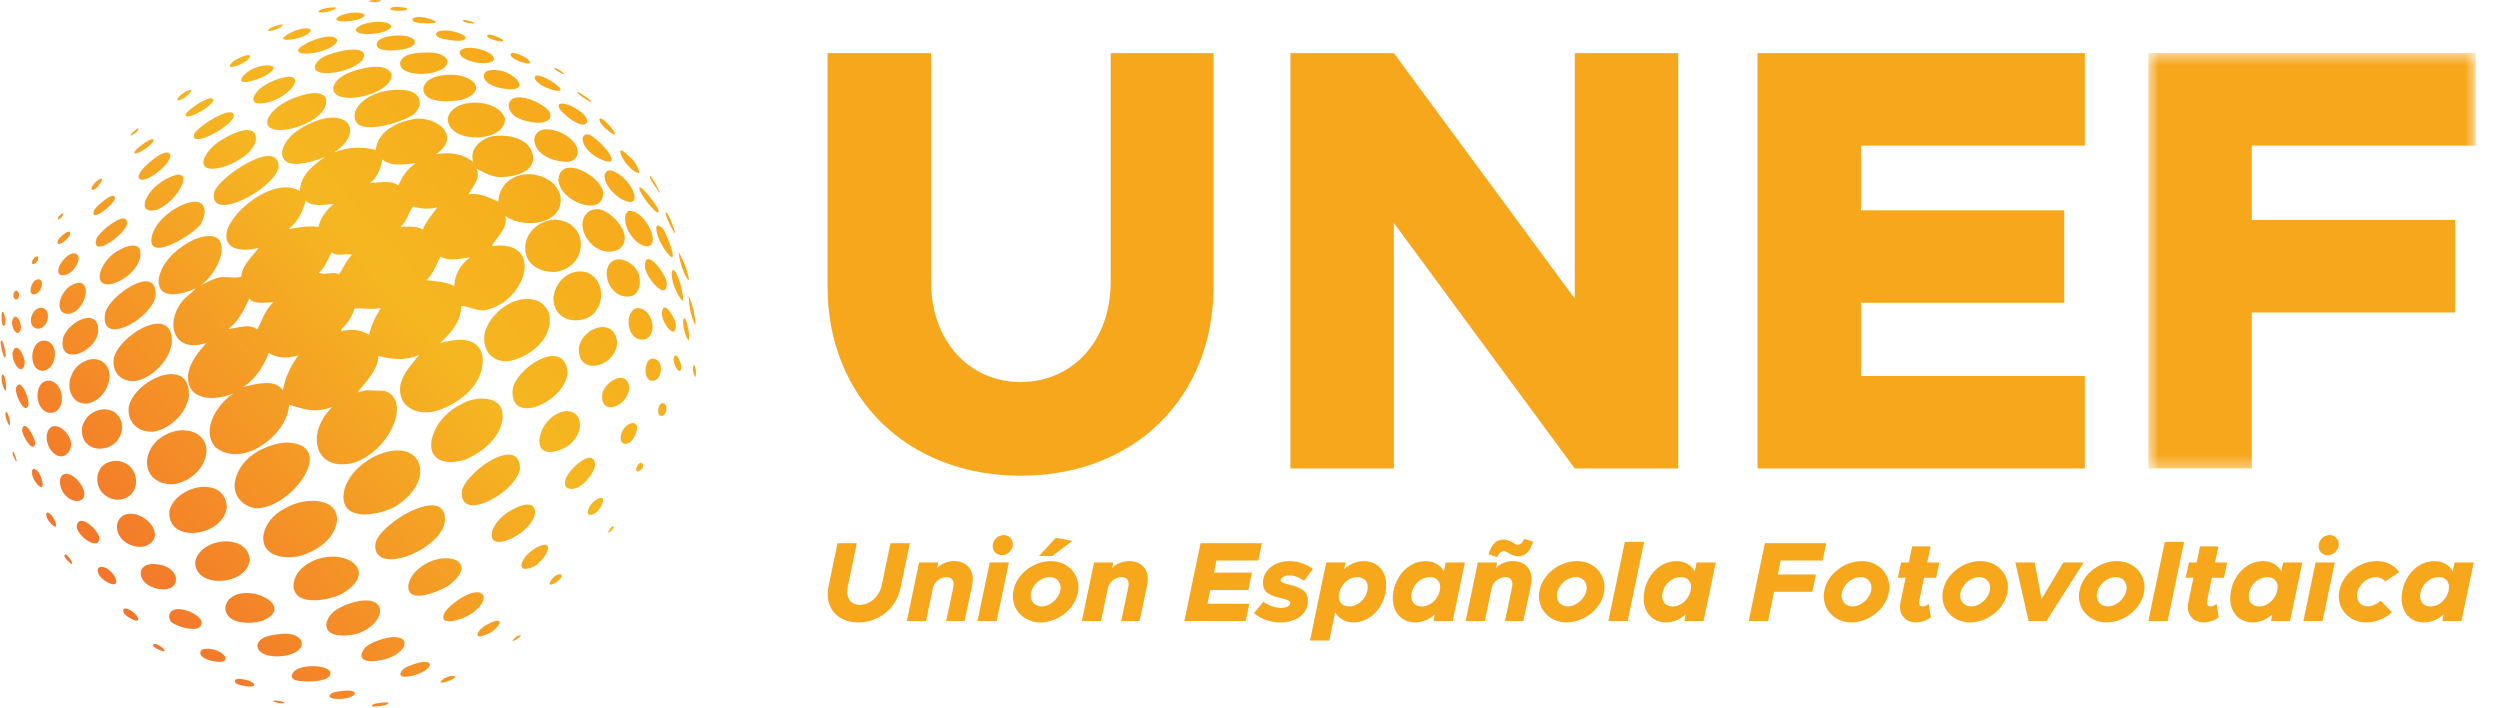 <?xml version="1.0" encoding="UTF-8"?>
<svg width="212px" height="60px" viewBox="0 0 212 60" version="1.1" xmlns="http://www.w3.org/2000/svg" xmlns:xlink="http://www.w3.org/1999/xlink">
    <title>DA770069-D430-4434-8D4C-886ED9852079</title>
    <defs>
        <filter id="filter-1">
            <feColorMatrix in="SourceGraphic" type="matrix" values="0 0 0 0 1 0 0 0 0 1 0 0 0 0 1 0 0 0 1 0"></feColorMatrix>
        </filter>
        <linearGradient x1="12.288%" y1="82.783%" x2="87.674%" y2="14.769%" id="linearGradient-2">
            <stop stop-color="#F3732B" offset="0%"></stop>
            <stop stop-color="#F5B721" offset="60.165%"></stop>
            <stop stop-color="#F7A71A" offset="100%"></stop>
        </linearGradient>
        <polygon id="path-3" points="0.63 0.449 28.385 0.449 28.385 35.671 0.63 35.671"></polygon>
    </defs>
    <g id="Inicio" stroke="none" stroke-width="1" fill="none" fill-rule="evenodd">
        <g id="hovers" transform="translate(-102, -215)">
            <g id="footer-subsecciones-copy" transform="translate(20, 175)">
                <g id="Unef-logo-white" transform="translate(82.053, 40)" filter="url(#filter-1)">
                    <g>
                        <path d="M32.612,59.563 L32.684,59.565 C33.02,59.583 32.954,59.738 32.285,59.862 L32.285,59.862 L32.247,59.868 C32.164,59.88 31.986,59.904 31.822,59.913 L31.726,59.917 L31.726,59.917 L31.638,59.916 C31.529,59.912 31.455,59.892 31.472,59.844 L31.472,59.844 L31.527,59.781 C31.68,59.65 31.995,59.638 32.163,59.607 C32.344,59.576 32.496,59.563 32.612,59.563 L32.612,59.563 Z M23.3,59.412 L23.431,59.416 C23.647,59.431 23.847,59.479 23.964,59.527 L23.964,59.527 L24.002,59.544 C24.093,59.588 24.104,59.629 23.979,59.639 L23.925,59.641 C23.845,59.642 23.73,59.634 23.571,59.613 L23.571,59.613 L23.543,59.608 C23.415,59.582 22.971,59.474 23.102,59.423 C23.167,59.415 23.233,59.412 23.3,59.412 L23.3,59.412 Z M29.418,58.562 L29.543,58.565 C30.012,58.589 30.133,58.753 29.985,58.917 L29.985,58.917 L29.936,58.964 C29.765,59.104 29.399,59.234 28.889,59.265 L28.714,59.271 C28.594,59.273 28.467,59.269 28.334,59.259 L28.334,59.259 L28.286,59.253 C28.126,59.23 27.822,59.162 27.908,58.959 L27.908,58.959 L27.977,58.869 C28.16,58.686 28.478,58.667 28.713,58.626 C28.996,58.581 29.23,58.562 29.418,58.562 L29.418,58.562 Z M20.198,57.571 L20.3,57.575 C20.401,57.583 20.496,57.599 20.556,57.605 L20.556,57.605 L20.657,57.621 C21.391,57.751 21.825,58.181 21.238,58.214 L21.152,58.216 C21.059,58.216 20.947,58.207 20.813,58.189 L20.813,58.189 L20.753,58.18 C20.479,58.138 19.853,58.049 19.864,57.74 C19.893,57.605 20.042,57.57 20.198,57.571 L20.198,57.571 Z M38.347,57.31 L38.398,57.312 C38.637,57.332 38.634,57.496 37.964,57.761 L37.964,57.761 L37.931,57.772 C37.832,57.805 37.6,57.874 37.447,57.887 L37.387,57.888 C37.316,57.885 37.28,57.859 37.321,57.794 C37.595,57.457 38.077,57.31 38.347,57.31 L38.347,57.31 Z M26.466,56.488 L26.63,56.492 C27.227,56.517 27.775,56.676 27.956,56.963 L27.956,56.963 L27.972,57.062 C28.003,57.597 27.061,57.777 26.201,57.788 L26.051,57.788 C25.553,57.784 25.105,57.725 24.923,57.65 L24.923,57.65 L24.866,57.616 C24.773,57.55 24.689,57.446 24.696,57.326 C24.723,56.76 25.613,56.488 26.466,56.488 L26.466,56.488 Z M35.962,56.128 L36.051,56.132 C36.695,56.181 36.46,56.788 35.276,57.201 L35.276,57.201 L35.23,57.215 C35.069,57.264 34.703,57.365 34.396,57.386 L34.296,57.39 C34.037,57.392 33.847,57.318 33.912,57.076 L33.912,57.076 L33.973,56.952 C34.206,56.563 34.737,56.428 35.127,56.292 C35.476,56.177 35.755,56.128 35.962,56.128 L35.962,56.128 Z M17.498,55.014 L17.636,55.019 C17.725,55.025 17.807,55.034 17.87,55.041 L17.87,55.041 L17.983,55.062 C18.95,55.261 19.51,56.062 18.652,56.123 L18.546,56.127 C18.435,56.128 18.304,56.117 18.151,56.094 L18.151,56.094 L18.072,56.079 C17.674,55.997 16.881,55.795 16.935,55.297 C16.991,55.066 17.25,55.014 17.498,55.014 L17.498,55.014 Z M33.39,54.024 L33.517,54.028 C34.74,54.105 34.44,55.314 32.677,55.884 L32.677,55.884 L32.617,55.9 C32.398,55.957 31.989,56.046 31.596,56.064 L31.479,56.068 C30.975,56.073 30.533,55.943 30.609,55.457 L30.609,55.457 L30.66,55.306 C30.942,54.632 31.812,54.37 32.429,54.176 C32.808,54.07 33.129,54.024 33.39,54.024 L33.39,54.024 Z M24.132,53.744 L24.274,53.747 C24.793,53.768 25.287,53.917 25.512,54.382 L25.512,54.382 L25.534,54.498 C25.613,55.217 24.562,55.632 23.552,55.66 L23.393,55.662 C22.497,55.651 21.683,55.327 21.791,54.632 L21.791,54.632 L21.841,54.514 C22.074,54.067 22.677,53.918 23.12,53.839 C23.403,53.797 23.767,53.744 24.132,53.744 L24.132,53.744 Z M13.077,54.609 L13.173,54.621 C13.342,54.661 13.548,54.791 13.697,54.921 L13.697,54.921 L13.745,54.964 C13.88,55.093 13.95,55.211 13.864,55.231 L13.83,55.233 C13.762,55.231 13.643,55.196 13.458,55.111 L13.458,55.111 L13.412,55.09 C13.247,55.013 12.864,54.833 12.93,54.664 C12.967,54.626 13.018,54.609 13.077,54.609 L13.077,54.609 Z M44.086,53.829 L44.106,53.876 C44.119,54.023 43.738,54.22 43.651,54.272 L43.651,54.272 L43.568,54.312 C43.52,54.334 43.483,54.347 43.457,54.353 L43.425,54.357 C43.309,54.349 43.657,54.016 43.878,53.897 L43.878,53.897 L43.927,53.9 L43.927,53.9 L43.984,53.881 C44.022,53.864 44.06,53.841 44.086,53.829 L44.086,53.829 Z M42.139,52.634 L42.204,52.64 C42.547,52.708 42.077,53.37 41.386,53.732 L41.386,53.732 L41.344,53.751 C41.204,53.816 40.925,53.932 40.713,53.961 L40.646,53.968 C40.473,53.975 40.371,53.903 40.484,53.654 L40.484,53.654 L40.573,53.509 C40.802,53.191 41.166,52.999 41.504,52.831 C41.803,52.692 42.008,52.634 42.139,52.634 L42.139,52.634 Z M30.962,50.918 L31.11,50.922 C32.924,51.03 32.303,53.12 30.15,53.764 L30.15,53.764 L30.067,53.783 C29.836,53.833 29.511,53.882 29.174,53.892 L29.047,53.894 C28.326,53.894 27.593,53.699 27.616,52.946 L27.616,52.946 L27.648,52.777 C27.906,51.739 29.186,51.28 30.071,51.032 C30.412,50.954 30.707,50.918 30.962,50.918 L30.962,50.918 Z M15.077,51.654 L15.218,51.66 C15.939,51.718 16.844,52.195 17.025,52.663 L17.025,52.663 L17.038,52.777 C17.054,53.137 16.806,53.293 16.457,53.326 L16.349,53.333 L16.349,53.333 L16.236,53.332 C15.584,53.311 14.732,52.982 14.481,52.75 L14.481,52.75 L14.417,52.67 C14.34,52.559 14.3,52.428 14.291,52.287 C14.308,51.83 14.644,51.654 15.077,51.654 L15.077,51.654 Z M20.848,50.285 L20.965,50.287 C22.643,50.35 24.391,51.728 22.195,52.643 L22.195,52.643 L22.094,52.674 C21.848,52.742 21.534,52.793 21.201,52.807 L21.058,52.811 C20.142,52.823 19.142,52.549 19.055,51.619 L19.055,51.619 L19.065,51.475 C19.137,50.922 19.54,50.602 20.04,50.407 C20.293,50.323 20.567,50.285 20.848,50.285 L20.848,50.285 Z M40.395,50.221 L40.499,50.227 C40.731,50.253 40.903,50.373 40.972,50.62 L40.972,50.62 L40.964,50.741 C40.829,51.704 39.204,52.62 38.156,52.675 L38.028,52.678 C37.903,52.675 37.789,52.659 37.689,52.628 L37.689,52.628 L37.629,52.588 C37.527,52.496 37.531,52.331 37.55,52.195 C37.717,51.508 39.449,50.221 40.395,50.221 L40.395,50.221 Z M10.566,51.603 L10.662,51.615 C10.761,51.637 10.863,51.685 10.926,51.712 L10.926,51.712 L10.997,51.748 C11.47,52.007 11.862,52.585 11.577,52.627 L11.529,52.629 C11.44,52.626 11.307,52.586 11.121,52.497 L11.121,52.497 L11.036,52.452 C10.766,52.309 10.384,52.075 10.394,51.747 C10.411,51.639 10.48,51.603 10.566,51.603 L10.566,51.603 Z M28.156,47.2 L28.286,47.202 C30.267,47.271 31.511,48.904 28.855,50.4 L28.855,50.4 L28.764,50.441 C28.289,50.648 27.477,50.873 26.714,50.903 L26.562,50.906 C25.656,50.909 24.857,50.608 24.83,49.633 L24.83,49.633 L24.854,49.438 C24.999,48.551 25.632,48.007 26.393,47.607 C26.987,47.323 27.598,47.2 28.156,47.2 L28.156,47.2 Z M37.762,47.339 L37.875,47.341 C39.134,47.394 39.771,48.337 37.95,49.677 L37.95,49.677 L37.889,49.716 C37.467,49.971 36.411,50.453 35.601,50.512 L35.476,50.518 C34.941,50.527 34.544,50.321 34.566,49.693 L34.566,49.693 L34.599,49.512 C34.761,48.806 35.279,48.311 35.856,47.919 C36.496,47.518 37.186,47.339 37.762,47.339 L37.762,47.339 Z M12.926,47.823 L13.07,47.831 C13.798,47.881 14.599,48.141 14.847,48.931 L14.847,48.931 L14.865,49.065 C14.911,49.665 14.444,49.949 13.867,49.977 L13.741,49.979 C12.855,49.967 11.783,49.391 11.885,48.459 C12.007,47.971 12.493,47.825 12.926,47.823 L12.926,47.823 Z M47.401,48.701 L47.447,48.704 C47.663,48.738 47.659,49.018 47.052,49.418 L47.052,49.418 L47.012,49.441 C46.926,49.49 46.805,49.546 46.709,49.565 L46.664,49.572 C46.563,49.578 46.509,49.524 46.595,49.34 C46.845,48.887 47.194,48.701 47.401,48.701 L47.401,48.701 Z M8.531,48.069 L8.634,48.078 C8.739,48.094 8.844,48.13 8.923,48.162 L8.923,48.162 L9.002,48.202 C9.6,48.537 10.068,49.454 9.642,49.54 L9.581,49.546 C9.471,49.549 9.318,49.509 9.112,49.413 L9.112,49.413 L9.021,49.362 C8.649,49.145 8.194,48.771 8.235,48.295 C8.269,48.123 8.391,48.069 8.531,48.069 L8.531,48.069 Z M19.114,45.906 L19.271,45.91 C20.209,45.958 21.04,46.444 21.128,47.463 L21.128,47.463 L21.107,47.611 C20.916,48.621 19.807,49.196 18.724,49.255 L18.569,49.26 C17.491,49.27 16.484,48.761 16.494,47.654 C16.704,46.546 17.961,45.906 19.114,45.906 L19.114,45.906 Z M46.15,46.191 L46.225,46.197 C46.769,46.293 46.119,47.502 45.282,48.001 L45.282,48.001 L45.224,48.031 C45.041,48.122 44.785,48.219 44.571,48.239 L44.502,48.242 C44.253,48.244 44.087,48.118 44.212,47.714 L44.212,47.714 L44.294,47.531 C44.536,47.059 44.973,46.704 45.413,46.445 C45.747,46.266 45.987,46.191 46.15,46.191 L46.15,46.191 Z M5.485,47.017 L5.537,47.029 C5.648,47.075 5.796,47.249 5.91,47.423 L5.91,47.423 L5.946,47.48 C6.04,47.633 6.099,47.775 6.072,47.816 L6.058,47.826 L6.058,47.826 L6.035,47.826 C5.989,47.816 5.905,47.759 5.77,47.63 L5.77,47.63 L5.717,47.579 C5.581,47.446 5.367,47.23 5.42,47.052 C5.438,47.028 5.46,47.017 5.485,47.017 L5.485,47.017 Z M36.563,42.851 L36.68,42.855 C37.296,42.894 37.706,43.252 37.678,44.096 L37.678,44.096 L37.668,44.224 C37.481,45.807 34.872,47.36 33.188,47.425 L33.054,47.427 C32.216,47.418 31.645,47.007 31.796,45.996 C32.174,44.77 34.965,42.851 36.563,42.851 L36.563,42.851 Z M26.448,42.469 L26.585,42.471 C27.548,42.504 28.482,42.886 28.531,44.028 L28.531,44.028 L28.512,44.225 C28.299,45.783 26.665,46.802 25.319,47.16 L25.319,47.16 L25.192,47.185 C25.019,47.217 24.837,47.238 24.65,47.248 L24.51,47.253 L24.51,47.253 L24.37,47.253 C23.242,47.236 22.099,46.751 22.289,45.334 L22.289,45.334 L22.341,45.123 C22.74,43.752 24.04,42.993 25.302,42.614 C25.639,42.528 26.043,42.469 26.448,42.469 L26.448,42.469 Z M11.024,43.568 L11.143,43.572 C12.65,43.674 14.037,45.678 12.212,46.329 L12.212,46.329 L12.081,46.353 C12.037,46.36 11.993,46.364 11.948,46.368 L11.812,46.372 C10.901,46.37 9.906,45.729 9.862,44.721 L9.862,44.721 L9.872,44.578 C9.925,44.114 10.159,43.772 10.616,43.619 C10.751,43.583 10.887,43.568 11.024,43.568 L11.024,43.568 Z M6.854,44.166 L6.954,44.175 C7.505,44.274 8.313,45.13 8.377,45.614 L8.377,45.614 L8.369,45.725 C8.341,45.929 8.244,46.036 8.107,46.071 L8.035,46.082 L8.035,46.082 L7.958,46.082 C7.398,46.044 6.474,45.218 6.45,44.648 C6.489,44.301 6.645,44.166 6.854,44.166 L6.854,44.166 Z M44.683,42.784 L44.775,42.788 C45.044,42.814 45.255,42.962 45.322,43.323 L45.322,43.323 L45.32,43.436 C45.245,44.609 43.438,45.853 42.384,45.946 L42.284,45.951 C41.799,45.96 41.508,45.689 41.694,45.001 L41.694,45.001 L41.776,44.803 C42.077,44.156 42.629,43.659 43.223,43.308 C43.555,43.123 44.193,42.784 44.683,42.784 L44.683,42.784 Z M17.287,41.283 L17.43,41.287 C18.329,41.334 19.092,41.836 19.182,42.96 L19.182,42.96 L19.164,43.108 C18.966,44.374 17.594,45.143 16.358,45.192 L16.216,45.195 C15.134,45.189 14.197,44.614 14.312,43.314 C14.611,42.102 16.049,41.283 17.287,41.283 L17.287,41.283 Z M52.006,44.602 L52.003,44.694 C51.973,44.87 51.801,45.007 51.671,45.106 L51.671,45.106 L51.611,45.139 L51.611,45.139 L51.567,45.155 L51.567,45.155 L51.539,45.155 C51.446,45.125 51.739,44.712 51.877,44.623 L51.877,44.623 L51.895,44.639 L51.895,44.639 L51.923,44.639 C51.953,44.632 51.989,44.61 52.006,44.602 L52.006,44.602 Z M3.975,43.461 L4.042,43.477 C4.134,43.517 4.239,43.622 4.29,43.671 L4.29,43.671 L4.333,43.718 C4.578,44.003 4.804,44.605 4.651,44.657 L4.62,44.66 C4.561,44.655 4.468,44.598 4.331,44.467 L4.331,44.467 L4.256,44.388 C4.052,44.166 3.821,43.861 3.879,43.552 C3.899,43.486 3.933,43.461 3.975,43.461 L3.975,43.461 Z M50.924,42.215 L50.988,42.224 C51.305,42.325 50.858,43.237 50.405,43.53 L50.405,43.53 L50.339,43.566 C50.25,43.612 50.159,43.645 50.077,43.658 L50.018,43.664 C49.846,43.67 49.736,43.565 49.82,43.257 L49.82,43.257 L49.88,43.096 C50.015,42.786 50.24,42.545 50.525,42.362 C50.703,42.259 50.833,42.215 50.924,42.215 L50.924,42.215 Z M33.659,38.196 L33.804,38.2 C36.083,38.316 36.404,41.167 33.41,42.984 L33.41,42.984 L33.308,43.036 C32.68,43.341 31.803,43.594 31.01,43.62 L30.879,43.622 C29.704,43.622 28.76,43.088 29.172,41.433 L29.172,41.433 L29.256,41.197 C29.686,40.119 30.581,39.331 31.555,38.78 C32.362,38.371 33.071,38.196 33.659,38.196 L33.659,38.196 Z M24.349,37.526 L24.539,37.54 C28.47,37.902 24.634,43.084 21.708,43.103 L21.708,43.103 L21.564,43.086 C20.611,42.944 19.8,42.159 19.839,41.106 L19.839,41.106 L19.871,40.873 C20.068,39.728 20.814,38.853 21.785,38.286 C22.587,37.841 23.438,37.552 24.349,37.526 L24.349,37.526 Z M43.068,38.548 L43.172,38.552 C43.683,38.591 44.035,38.933 44.047,39.737 L44.047,39.737 L44.027,39.847 C43.723,41.177 41.504,42.766 40.153,42.839 L40.042,42.841 C39.427,42.835 39.023,42.48 39.123,41.589 C39.42,40.433 41.718,38.547 43.068,38.548 L43.068,38.548 Z M5.607,40.174 L5.699,40.188 C6.658,40.389 7.852,42.345 6.487,42.492 L6.487,42.492 L6.359,42.481 C5.56,42.365 4.919,41.472 5.048,40.637 C5.116,40.344 5.3,40.174 5.589,40.174 L5.589,40.174 L5.607,40.174 Z M9.779,39.076 L9.937,39.088 C11.989,39.317 12.056,42.426 9.812,42.377 L9.812,42.377 L9.663,42.354 C8.731,42.177 8.082,41.393 8.213,40.364 C8.373,39.515 8.976,39.11 9.779,39.076 L9.779,39.076 Z M49.953,38.819 L50.031,38.825 C50.234,38.857 50.378,39.017 50.417,39.365 L50.417,39.365 L50.408,39.46 C50.3,40.18 49.376,41.324 48.567,41.451 L48.458,41.462 C48.277,41.47 48.104,41.421 47.95,41.3 L47.95,41.3 L47.902,41.23 C47.827,41.08 47.861,40.871 47.882,40.714 C48.005,40.11 49.25,38.819 49.953,38.819 L49.953,38.819 Z M2.812,39.754 L2.868,39.764 C2.944,39.789 3.031,39.858 3.108,39.927 L3.108,39.927 L3.151,39.973 C3.439,40.309 3.7,41.209 3.485,41.298 L3.449,41.305 C3.384,41.306 3.287,41.252 3.152,41.122 L3.152,41.122 L3.06,41.015 C2.818,40.72 2.623,40.334 2.666,39.943 C2.691,39.805 2.746,39.754 2.812,39.754 L2.812,39.754 Z M15.43,36.486 L15.569,36.489 C16.545,36.536 17.447,37.085 17.46,38.255 L17.46,38.255 L17.441,38.436 C17.254,39.809 16.03,40.825 14.754,41.045 L14.754,41.045 L14.607,41.057 L14.607,41.057 L14.462,41.061 C13.259,41.061 12.238,40.255 12.436,38.863 L12.436,38.863 L12.485,38.656 C12.801,37.509 13.753,36.814 14.853,36.542 C15.043,36.505 15.237,36.486 15.43,36.486 L15.43,36.486 Z M54.293,39.25 L54.337,39.256 C54.534,39.304 54.606,39.678 54.162,39.939 L54.162,39.939 L54.093,39.967 L54.093,39.967 L54.034,39.978 C53.891,39.986 53.863,39.83 53.922,39.643 C54.032,39.357 54.177,39.25 54.293,39.25 L54.293,39.25 Z M28.524,12.837 C29.625,12.448 30.666,12.421 31.815,12.721 L31.815,12.721 L31.838,12.534 C32.094,11.011 33.795,10.301 35.107,10.081 L35.107,10.081 L35.231,10.069 C37.103,9.939 39.072,11.583 36.924,13.074 L36.924,13.074 L37.147,13.042 C37.37,13.015 37.593,12.999 37.814,12.998 L38.035,13.002 C38.766,13.032 39.468,13.24 40.072,13.745 L40.072,13.745 L40.035,13.597 C39.82,12.523 40.803,11.733 41.747,11.544 L41.747,11.544 L41.881,11.527 C43.203,11.383 45.144,11.801 45.163,13.505 L45.163,13.505 L45.139,13.657 C44.89,14.781 43.226,15.009 42.319,15.014 L42.319,15.014 L42.077,14.994 C41.443,14.909 40.914,14.571 40.333,14.29 L40.333,14.29 L40.396,14.423 C40.518,14.732 40.469,15.033 40.347,15.323 L40.347,15.323 L40.343,15.323 L40.347,15.323 L40.23,15.564 C40.056,15.881 39.825,16.183 39.674,16.468 L39.674,16.468 L39.904,16.449 C39.98,16.446 40.054,16.446 40.128,16.449 L40.346,16.465 C40.992,16.54 41.574,16.824 42.199,17.099 L42.199,17.099 L42.222,16.885 C42.312,16.255 42.584,15.761 42.983,15.408 L42.983,15.408 L43.133,15.287 C43.548,14.979 44.075,14.804 44.665,14.766 L44.665,14.766 L44.874,14.77 C45.576,14.806 46.305,15.055 46.822,15.533 L46.822,15.533 L46.955,15.666 C47.209,15.941 47.397,16.281 47.484,16.69 L47.484,16.69 L47.495,16.861 C47.54,18.254 46.299,18.876 45.011,18.914 L44.856,18.916 C44.082,18.91 43.309,18.697 42.805,18.316 L42.805,18.316 L42.827,18.467 C42.847,18.664 42.83,18.846 42.787,19.017 L42.787,19.017 L42.785,19.017 L42.787,19.017 L42.713,19.244 C42.477,19.832 41.955,20.305 41.635,20.873 L41.635,20.873 L41.849,20.847 C43.737,20.655 44.485,21.558 44.435,22.684 L44.435,22.684 L44.426,22.684 L44.435,22.686 L44.422,22.854 C44.276,24.155 43.128,25.691 41.471,26.203 L41.471,26.203 L41.471,26.203 L41.255,26.263 L41.255,26.263 L41.032,26.311 L40.856,26.32 C40.565,26.32 40.289,26.242 40.015,26.157 L40.015,26.157 L40.011,26.156 L39.824,26.098 C39.575,26.023 39.325,25.954 39.061,25.945 L39.061,25.945 L39.058,26.035 L39.058,26.035 L39.053,26.124 L39.053,26.126 L39.027,26.356 C38.857,27.488 38.07,28.347 37.257,29.102 L37.257,29.102 L37.394,29.062 C37.859,28.931 38.401,28.822 38.919,28.817 L39.074,28.819 C39.791,28.844 40.439,29.092 40.738,29.793 L40.738,29.793 L40.728,29.792 L40.738,29.793 L40.791,29.932 C40.823,30.029 40.849,30.133 40.869,30.245 L40.869,30.245 L40.882,30.479 C40.909,31.639 40.347,32.616 39.538,33.369 L39.538,33.369 L39.299,33.578 C38.565,34.188 37.672,34.63 36.835,34.875 L36.835,34.875 L36.683,34.907 C36.53,34.936 36.376,34.954 36.224,34.961 L36.071,34.965 C34.96,34.966 33.949,34.386 33.874,33.186 L33.874,33.186 L33.87,33.014 C33.872,32.897 33.881,32.775 33.9,32.647 L33.9,32.647 L33.965,32.397 C34.243,31.502 34.94,30.808 35.496,30.088 L35.496,30.088 L35.257,30.185 C34.862,30.331 34.484,30.41 34.109,30.437 L33.885,30.447 C33.287,30.458 32.689,30.346 32.034,30.18 L32.034,30.18 L32.012,30.411 C31.862,31.47 31.074,32.281 30.418,33.072 L30.418,33.072 L30.416,33.072 L30.418,33.074 L30.334,33.177 L30.334,33.177 L30.251,33.28 L30.469,33.22 C30.684,33.165 30.886,33.123 31.076,33.094 L31.076,33.094 L32.54,33.143 L32.677,33.192 C33.912,33.692 33.829,35.301 32.938,36.768 L32.938,36.768 L32.809,36.972 C32.182,37.914 31.225,38.773 30.076,39.204 L30.076,39.204 L29.867,39.258 C29.593,39.323 29.337,39.36 29.099,39.37 L28.923,39.373 C27.261,39.358 26.548,38.035 26.895,36.572 L26.895,36.572 L26.896,36.572 L26.896,36.572 L26.953,36.359 C27.148,35.72 27.543,35.065 28.149,34.49 L28.149,34.49 L27.899,34.582 C27.571,34.692 27.261,34.753 26.959,34.776 L26.735,34.787 C25.991,34.798 25.285,34.587 24.465,34.316 L24.465,34.316 L24.444,34.538 C24.355,35.203 24.037,35.872 23.578,36.466 L23.578,36.466 L23.572,36.466 L23.578,36.467 L23.455,36.619 C22.577,37.674 21.255,38.461 20.012,38.506 L19.835,38.507 C19.246,38.495 18.682,38.309 18.196,37.899 L18.196,37.899 L18.08,37.753 C17.759,37.306 17.673,36.794 17.744,36.277 L17.744,36.277 L17.748,36.277 L17.744,36.276 L17.781,36.066 C18.023,34.949 18.949,33.843 19.783,33.347 L19.783,33.347 L19.649,33.401 C19.194,33.578 18.653,33.709 18.124,33.74 L17.966,33.746 L17.966,33.746 L17.809,33.746 C16.978,33.726 16.231,33.421 15.977,32.606 L15.977,32.606 L15.933,32.44 C15.896,32.268 15.879,32.075 15.884,31.861 L15.884,31.861 L15.919,31.627 C16.109,30.625 16.821,29.784 17.475,29.06 L17.475,29.06 L17.278,29.127 C17.019,29.207 16.777,29.253 16.552,29.269 L16.387,29.276 C15.956,29.279 15.598,29.166 15.32,28.969 L15.32,28.969 L15.392,28.97 L15.32,28.968 L15.218,28.888 C14.431,28.216 14.417,26.786 15.431,25.499 L15.431,25.499 L15.494,25.429 L15.494,25.429 L15.558,25.362 L15.559,25.362 L15.807,25.13 C16.061,24.905 16.331,24.697 16.561,24.445 L16.561,24.445 L16.467,24.488 C16.014,24.693 15.377,24.903 14.8,24.944 L14.677,24.95 L14.677,24.95 L14.557,24.951 C13.845,24.937 13.291,24.603 13.419,23.577 L13.419,23.577 L13.476,23.344 C13.65,22.731 14.002,22.182 14.445,21.711 L14.445,21.711 L14.448,21.712 L14.445,21.71 L14.665,21.49 C15.194,20.988 15.821,20.587 16.425,20.306 L16.425,20.306 L16.611,20.236 C18.547,19.538 19.002,20.584 18.623,21.848 L18.623,21.848 L18.62,21.849 L18.623,21.849 L18.553,22.06 C18.269,22.841 17.69,23.672 16.962,24.208 L16.962,24.208 L17.239,24.062 C17.609,23.869 17.986,23.687 18.383,23.562 L18.383,23.562 L18.585,23.518 C18.72,23.497 18.855,23.491 18.991,23.493 L19.195,23.5 L19.195,23.5 L19.398,23.512 L19.602,23.525 C19.669,23.529 19.737,23.531 19.805,23.532 L20.007,23.527 C20.141,23.519 20.274,23.499 20.406,23.46 L20.406,23.46 L20.431,23.264 C20.523,22.752 20.814,22.329 21.138,21.929 L21.138,21.929 L21.389,21.627 C21.557,21.427 21.723,21.229 21.867,21.023 L21.867,21.023 L21.752,21.051 C21.479,21.114 21.178,21.159 20.88,21.171 L20.753,21.174 C19.779,21.182 18.889,20.808 19.209,19.506 L19.209,19.506 L19.289,19.306 C19.436,18.969 19.66,18.618 19.94,18.275 L19.94,18.275 L20.071,18.12 C21.107,16.935 22.781,15.886 24.194,15.886 L24.376,15.892 C24.738,15.917 25.08,16.015 25.385,16.204 L25.385,16.204 L25.391,16.014 C25.424,15.577 25.581,15.194 25.812,14.852 L25.812,14.852 L25.982,14.621 C26.403,14.098 26.982,13.677 27.507,13.31 L27.507,13.31 L27.43,13.341 C26.939,13.531 25.94,13.876 25.125,13.899 L24.991,13.899 C24.331,13.887 23.825,13.633 23.873,12.859 L23.873,12.859 L23.917,12.666 C24.288,11.341 25.927,10.526 27.072,10.14 C27.477,10.025 27.841,9.973 28.159,9.973 L28.159,9.973 L28.301,9.977 C29.974,10.063 30.219,11.675 28.248,12.941 L28.248,12.941 Z M40.829,33.8 L40.963,33.803 C41.811,33.84 42.586,34.228 42.573,35.292 L42.573,35.292 L42.563,35.493 C42.421,37.085 40.836,38.345 39.534,38.917 L39.534,38.917 L39.408,38.963 C39.068,39.08 38.699,39.157 38.342,39.176 L38.209,39.181 C37.193,39.193 36.318,38.706 36.547,37.31 L36.547,37.31 L36.608,37.071 C37.039,35.583 38.256,34.555 39.625,34.007 C39.977,33.882 40.407,33.8 40.829,33.8 L40.829,33.8 Z M1.046,38.305 L1.071,38.317 C1.123,38.364 1.199,38.543 1.259,38.721 L1.259,38.721 L1.279,38.781 C1.33,38.942 1.364,39.09 1.351,39.127 L1.344,39.136 C1.325,39.142 1.278,39.079 1.191,38.905 L1.191,38.905 L1.155,38.833 C1.078,38.68 0.975,38.468 1.028,38.317 C1.033,38.309 1.04,38.305 1.046,38.305 L1.046,38.305 Z M4.599,36.131 L4.708,36.139 C5.296,36.225 5.978,36.976 5.983,37.726 L5.983,37.726 L5.969,37.839 C5.894,38.287 5.595,38.661 5.182,38.694 L5.076,38.696 C5.004,38.691 4.93,38.677 4.852,38.652 L4.852,38.652 L4.73,38.592 C4.178,38.284 3.855,37.572 3.903,36.931 C3.996,36.357 4.275,36.131 4.599,36.131 L4.599,36.131 Z M48.032,34.862 L48.144,34.867 C49.234,34.962 49.602,36.454 48.31,37.667 L48.31,37.667 L48.237,37.723 C47.853,38.006 47.224,38.29 46.686,38.326 L46.58,38.33 C46.056,38.332 45.645,38.07 45.685,37.297 L45.685,37.297 L45.718,37.085 C45.851,36.392 46.206,35.817 46.749,35.37 C47.227,35.013 47.666,34.862 48.032,34.862 L48.032,34.862 Z M8.801,34.71 L8.93,34.714 C9.653,34.768 10.289,35.281 10.307,36.323 L10.307,36.323 L10.286,36.475 C10.111,37.469 9.309,38.002 8.529,38.048 L8.412,38.051 C7.558,38.048 6.769,37.452 6.91,36.229 C7.148,35.246 8.007,34.71 8.801,34.71 L8.801,34.71 Z M2.031,36.12 L2.095,36.132 C2.427,36.255 2.919,37.244 2.926,37.568 L2.926,37.568 L2.913,37.665 C2.892,37.782 2.852,37.849 2.8,37.875 L2.759,37.888 C2.442,37.93 1.802,36.852 1.824,36.437 C1.861,36.211 1.937,36.12 2.031,36.12 L2.031,36.12 Z M53.625,35.882 L53.711,35.89 C54.292,36.002 53.798,37.303 53.24,37.585 L53.24,37.585 L53.138,37.619 C53.105,37.628 53.074,37.635 53.045,37.639 L52.96,37.644 C52.637,37.636 52.515,37.303 52.6,36.899 L52.6,36.899 L52.64,36.764 C52.762,36.407 52.999,36.091 53.339,35.938 C53.451,35.899 53.545,35.882 53.625,35.882 L53.625,35.882 Z M14.483,31.724 L14.605,31.728 C15.403,31.774 15.999,32.293 15.969,33.534 L15.969,33.534 L15.937,33.726 C15.66,35.12 14.425,36.274 13.114,36.576 L13.114,36.576 L12.97,36.594 C12.923,36.599 12.875,36.602 12.828,36.604 L12.688,36.605 C11.576,36.58 10.7,35.743 10.871,34.462 C11.206,33.041 13.101,31.724 14.483,31.724 L14.483,31.724 Z M0.474,34.936 L0.507,34.951 C0.565,34.998 0.629,35.142 0.65,35.186 L0.65,35.186 L0.668,35.231 C0.762,35.481 0.842,36.014 0.773,36.066 L0.757,36.07 C0.726,36.065 0.678,36 0.608,35.848 L0.608,35.848 L0.56,35.736 C0.463,35.503 0.368,35.224 0.432,34.985 C0.443,34.95 0.458,34.936 0.474,34.936 L0.474,34.936 Z M56.133,34.186 L56.215,34.196 C56.618,34.304 56.503,35.226 56.065,35.274 L56.065,35.274 L55.986,35.273 C55.748,35.237 55.745,34.879 55.777,34.676 L55.777,34.676 L55.791,34.609 C55.835,34.422 55.923,34.187 56.131,34.186 L56.131,34.186 L56.133,34.186 Z M4.088,32.277 L4.136,32.278 L4.136,32.278 L4.186,32.281 L4.308,32.311 C5.452,32.672 5.501,34.823 4.391,34.999 L4.272,35.01 C4.19,35.012 4.102,35.004 4.009,34.986 L4.009,34.986 L3.876,34.932 C3.242,34.633 3.037,33.849 3.16,33.163 C3.278,32.64 3.573,32.277 4.088,32.277 L4.088,32.277 Z M46.842,30.19 L46.955,30.194 C47.545,30.238 47.995,30.636 48.077,31.583 L48.077,31.583 L48.064,31.715 C47.869,33.21 45.997,34.571 44.687,34.619 L44.573,34.62 C43.822,34.602 43.29,34.117 43.43,32.926 C43.727,31.703 45.565,30.19 46.842,30.19 L46.842,30.19 Z M1.565,32.607 L1.633,32.62 C2.005,32.758 2.442,33.94 2.358,34.354 L2.358,34.354 L2.326,34.437 C2.28,34.535 2.224,34.584 2.161,34.595 L2.113,34.596 C1.739,34.553 1.199,33.33 1.311,32.885 C1.38,32.688 1.469,32.607 1.565,32.607 L1.565,32.607 Z M52.581,32.037 L52.669,32.042 C52.987,32.078 53.24,32.316 53.3,32.857 L53.3,32.857 L53.292,32.98 C53.206,33.827 52.441,34.465 51.82,34.531 L51.732,34.536 C51.27,34.544 50.914,34.21 51.025,33.374 C51.18,32.698 51.972,32.037 52.581,32.037 L52.581,32.037 Z M7.87,30.451 L8.005,30.457 C8.758,30.523 9.282,31.145 9.238,32.014 L9.238,32.014 L9.215,32.173 C9.035,33.177 8.272,34.117 7.262,34.225 L7.262,34.225 L7.119,34.223 C6.143,34.163 5.692,33.206 5.868,32.241 L5.868,32.241 L5.915,32.063 C6.161,31.252 6.752,30.672 7.568,30.479 C7.671,30.46 7.772,30.451 7.87,30.451 L7.87,30.451 Z M0.171,31.752 L0.205,31.765 C0.25,31.799 0.294,31.889 0.319,31.939 L0.319,31.939 L0.34,31.991 C0.463,32.323 0.516,33.048 0.416,33.11 L0.398,33.114 C0.359,33.108 0.302,33.023 0.225,32.818 L0.225,32.818 L0.183,32.685 C0.1,32.41 0.039,32.093 0.111,31.822 C0.129,31.771 0.149,31.752 0.171,31.752 L0.171,31.752 Z M20.988,32.722 C21.871,32.505 23.046,32.258 23.727,32.856 L23.727,32.856 L23.728,32.856 L23.803,32.927 C23.851,32.977 23.897,33.032 23.939,33.093 L23.939,33.093 L23.959,32.978 L23.959,32.978 L23.983,32.864 L24.062,32.534 C24.296,31.662 24.715,30.866 25.243,30.139 L25.243,30.139 L25.059,30.189 C24.813,30.251 24.567,30.294 24.323,30.31 L24.141,30.317 C23.656,30.321 23.182,30.211 22.736,29.922 L22.736,29.922 L22.63,30.182 C22.194,31.213 21.583,32.119 20.672,32.757 L20.672,32.757 L20.671,32.757 L20.571,32.825 L20.694,32.794 L20.694,32.794 L20.824,32.762 L20.826,32.762 Z M13.343,27.448 L13.458,27.452 C14.101,27.499 14.554,27.947 14.528,29.022 L14.528,29.022 L14.496,29.217 C14.216,30.635 12.975,31.872 11.666,32.262 L11.666,32.262 L11.528,32.288 C11.483,32.295 11.437,32.301 11.392,32.305 L11.259,32.314 L11.259,32.314 L11.128,32.313 C10.137,32.279 9.409,31.5 9.605,30.331 C9.95,29.037 11.999,27.448 13.343,27.448 L13.343,27.448 Z M55.291,30.409 L55.399,30.417 C55.816,30.482 56.004,30.916 55.99,31.352 L55.99,31.352 L55.982,31.459 C55.938,31.852 55.728,32.219 55.37,32.284 L55.268,32.293 L55.268,32.293 L55.16,32.287 L55.063,32.249 C54.675,32.055 54.649,31.456 54.716,31.066 L54.716,31.066 L54.74,30.971 C54.81,30.718 54.949,30.468 55.216,30.413 C55.242,30.41 55.266,30.409 55.291,30.409 L55.291,30.409 Z M58.792,30.957 L58.813,30.963 C58.857,30.991 58.908,31.105 58.952,31.335 L58.952,31.335 L58.962,31.426 C58.981,31.65 58.955,31.945 58.913,31.964 L58.913,31.964 L58.893,31.954 C58.848,31.909 58.777,31.723 58.732,31.565 C58.669,31.223 58.716,30.957 58.792,30.957 L58.792,30.957 Z M57.224,30.132 L57.274,30.145 C57.466,30.237 57.715,30.803 57.72,31.112 L57.72,31.112 L57.71,31.212 C57.69,31.363 57.647,31.436 57.594,31.453 L57.56,31.457 C57.364,31.442 57.061,30.833 57.065,30.501 C57.085,30.235 57.146,30.132 57.224,30.132 L57.224,30.132 Z M3.662,28.882 L3.79,28.89 C4.982,29.04 4.821,31.298 3.593,31.45 L3.593,31.45 L3.465,31.439 C2.73,31.329 2.578,30.379 2.75,29.723 L2.75,29.723 L2.797,29.59 C2.935,29.243 3.171,28.962 3.547,28.888 C3.587,28.884 3.625,28.882 3.662,28.882 L3.662,28.882 Z M1.329,29.483 L1.399,29.495 C1.724,29.603 2.076,30.424 2.04,30.834 L2.04,30.834 L2.016,30.949 C1.963,31.16 1.883,31.269 1.791,31.303 L1.745,31.314 C1.394,31.349 0.911,30.43 1.02,29.866 C1.101,29.592 1.211,29.483 1.329,29.483 L1.329,29.483 Z M51.055,27.733 L51.17,27.738 C51.737,27.784 52.212,28.178 52.281,29.055 L52.281,29.055 L52.27,29.191 C52.141,30.267 51.152,30.983 50.3,31.017 L50.194,31.018 C49.53,31 48.978,30.547 49.032,29.5 C49.203,28.464 50.207,27.733 51.055,27.733 L51.055,27.733 Z M44.634,25.352 L44.819,25.358 C45.127,25.38 45.431,25.458 45.721,25.602 L45.721,25.602 L45.841,25.686 C46.12,25.9 46.397,26.247 46.502,26.57 L46.502,26.57 L46.537,26.762 C46.829,28.733 44.897,30.239 43.215,30.603 L43.215,30.603 L43.057,30.621 L43.057,30.621 L42.903,30.63 C41.59,30.661 40.781,29.601 41.064,28.183 C41.486,26.706 43.086,25.352 44.634,25.352 L44.634,25.352 Z M0.079,28.877 L0.113,28.893 C0.263,29.031 0.452,30.005 0.436,30.171 L0.436,30.171 L0.42,30.241 C0.409,30.279 0.396,30.303 0.382,30.313 L0.36,30.319 C0.214,30.3 -0.03,29.212 0.003,29.003 C0.024,28.914 0.051,28.877 0.079,28.877 L0.079,28.877 Z M7.452,26.957 L7.548,26.961 C8.016,27.003 8.347,27.367 8.266,28.226 L8.266,28.226 L8.238,28.345 C7.977,29.283 6.991,29.995 6.222,30.064 L6.127,30.069 C5.534,30.081 5.101,29.678 5.298,28.654 C5.567,27.766 6.667,26.957 7.452,26.957 L7.452,26.957 Z M57.974,26.992 L58,26.998 C58.027,27.009 58.058,27.039 58.09,27.091 L58.09,27.091 L58.114,27.14 C58.295,27.534 58.472,28.723 58.347,28.819 L58.328,28.825 C58.287,28.823 58.222,28.734 58.127,28.519 L58.127,28.519 L58.06,28.336 C57.933,27.963 57.853,27.556 57.881,27.166 C57.89,27.06 57.925,26.992 57.974,26.992 L57.974,26.992 Z M54.022,26.126 L54.135,26.133 C55.21,26.263 55.784,28.219 54.73,28.74 L54.73,28.74 L54.603,28.774 C54.562,28.782 54.521,28.789 54.482,28.793 L54.365,28.799 C53.568,28.798 53.162,27.869 53.262,27.052 L53.262,27.052 L53.285,26.942 C53.367,26.603 53.564,26.219 53.904,26.133 C53.944,26.128 53.983,26.126 54.022,26.126 L54.022,26.126 Z M29.189,28.034 C29.909,27.905 30.605,27.98 31.243,28.394 L31.243,28.394 L31.32,28.087 C31.52,27.379 31.859,26.728 32.25,26.111 L32.25,26.111 L32.055,26.149 C31.859,26.18 31.664,26.19 31.47,26.19 L31.47,26.19 L31.187,26.184 L31.187,26.184 L30.904,26.171 L30.605,26.157 L30.605,26.157 L30.304,26.152 L30.304,26.152 L30.002,26.163 L29.929,26.392 C29.714,26.991 29.335,27.499 28.878,27.93 L28.878,27.93 L28.874,27.982 C28.878,28.046 28.914,28.086 28.992,28.074 L28.992,28.074 Z M1.259,26.852 L1.319,26.864 C1.558,26.954 1.772,27.554 1.705,27.899 L1.705,27.899 L1.673,27.995 C1.616,28.141 1.547,28.213 1.475,28.232 L1.431,28.237 C1.168,28.229 0.882,27.575 0.989,27.166 C1.069,26.941 1.164,26.852 1.259,26.852 L1.259,26.852 Z M56.309,26.076 L56.38,26.089 C56.72,26.211 57.214,27.134 57.257,27.501 L57.257,27.501 L57.26,27.63 C57.256,27.95 57.179,28.096 57.066,28.123 L57.022,28.127 C56.671,28.118 56.058,27.165 56.071,26.517 C56.103,26.199 56.193,26.076 56.309,26.076 L56.309,26.076 Z M21.088,25.304 L21.033,25.421 L21.033,25.421 L20.977,25.539 C20.55,26.434 20.107,27.303 19.3,27.901 L19.3,27.901 L19.436,27.887 C19.859,27.833 20.417,27.671 20.911,27.67 L21.073,27.676 C21.338,27.696 21.576,27.775 21.753,27.959 L21.753,27.959 L21.867,27.739 C22.235,26.998 22.486,26.197 23.124,25.641 L23.124,25.641 L22.948,25.636 L22.948,25.636 L22.755,25.643 L22.755,25.643 L22.549,25.656 L22.376,25.666 C22.318,25.669 22.259,25.672 22.201,25.674 L22.026,25.675 C21.794,25.67 21.572,25.641 21.387,25.552 L21.387,25.552 L21.385,25.552 L21.301,25.505 C21.22,25.454 21.148,25.388 21.088,25.304 L21.088,25.304 Z M12.314,23.857 L12.414,23.861 C12.902,23.904 13.214,24.274 13.132,25.161 L13.132,25.161 L13.104,25.268 C12.743,26.492 10.917,27.84 9.769,27.918 L9.67,27.922 C9.052,27.923 8.666,27.515 8.886,26.454 C9.226,25.423 11.174,23.857 12.314,23.857 L12.314,23.857 Z M3.416,26.099 L3.492,26.104 C3.895,26.158 4.2,26.632 3.879,27.377 L3.879,27.377 L3.823,27.472 C3.667,27.711 3.459,27.838 3.258,27.867 L3.183,27.873 C2.811,27.88 2.485,27.545 2.581,26.95 C2.734,26.359 3.095,26.099 3.416,26.099 L3.416,26.099 Z M0.156,26.442 L0.187,26.454 C0.338,26.568 0.555,27.427 0.289,27.637 L0.289,27.637 L0.243,27.636 C0.047,27.572 0.061,26.649 0.107,26.49 C0.12,26.457 0.137,26.442 0.156,26.442 L0.156,26.442 Z M58.349,25.083 L58.364,25.098 C58.444,25.232 58.744,26.173 58.783,26.406 L58.783,26.406 L58.794,26.473 C58.848,26.79 58.969,27.416 58.914,27.496 L58.898,27.504 C58.885,27.503 58.868,27.487 58.845,27.454 L58.845,27.454 L58.742,27.222 C58.484,26.58 58.362,25.761 58.344,25.099 C58.344,25.088 58.346,25.083 58.349,25.083 L58.349,25.083 Z M49.14,23.021 L49.326,23.029 C49.451,23.04 49.578,23.063 49.705,23.097 L49.705,23.097 L49.854,23.162 C51.248,23.842 51.259,25.952 50.004,26.831 L50.004,26.831 L49.873,26.901 C49.565,27.054 49.236,27.141 48.913,27.161 L48.774,27.166 C47.765,27.17 46.852,26.523 46.876,25.248 C47.004,23.999 47.978,23.021 49.14,23.021 L49.14,23.021 Z M6.656,23.978 L6.752,23.985 C7.541,24.103 7.298,25.714 6.332,26.407 L6.332,26.407 L6.229,26.465 C6.058,26.552 5.893,26.6 5.742,26.611 L5.654,26.613 C5.161,26.6 4.849,26.167 5.05,25.44 L5.05,25.44 L5.112,25.271 C5.27,24.881 5.527,24.519 5.86,24.277 C6.186,24.067 6.451,23.978 6.656,23.978 L6.656,23.978 Z M57.043,22.899 L57.071,22.904 C57.09,22.91 57.112,22.922 57.137,22.942 L57.137,22.942 L57.183,22.996 C57.561,23.489 58.008,25.386 57.834,25.488 L57.809,25.491 C57.79,25.486 57.766,25.468 57.738,25.435 L57.738,25.435 L57.606,25.245 C57.22,24.656 56.928,23.922 56.903,23.219 C56.905,23.106 56.937,22.899 57.043,22.899 L57.043,22.899 Z M1.327,24.655 L1.376,24.664 C1.49,24.702 1.583,24.871 1.56,25.091 L1.56,25.091 L1.538,25.178 C1.496,25.309 1.427,25.375 1.355,25.391 L1.312,25.395 C1.169,25.387 1.033,25.188 1.098,24.908 C1.153,24.73 1.241,24.655 1.327,24.655 L1.327,24.655 Z M52.424,21.996 L52.553,22.002 C53.162,22.063 53.834,22.536 54.106,23.21 L54.106,23.21 L54.14,23.33 C54.304,23.987 54.201,24.876 53.492,25.109 L53.492,25.109 L53.348,25.135 L53.348,25.135 L53.207,25.148 L53.207,25.148 L53.069,25.149 C52.114,25.111 51.407,24.192 51.383,23.177 C51.432,22.339 51.89,21.996 52.424,21.996 L52.424,21.996 Z M3.212,23.681 L3.288,23.69 C3.498,23.745 3.544,24.033 3.466,24.321 L3.466,24.321 L3.436,24.414 C3.346,24.659 3.167,24.887 2.924,24.946 L2.83,24.96 L2.83,24.96 L2.73,24.957 L2.662,24.926 C2.441,24.79 2.558,24.378 2.636,24.179 L2.636,24.179 L2.683,24.079 C2.75,23.946 2.84,23.816 2.966,23.746 C3.062,23.701 3.144,23.681 3.212,23.681 L3.212,23.681 Z M54.93,21.972 L55.014,21.983 C55.536,22.118 56.405,23.405 56.485,23.934 L56.485,23.934 L56.489,24.067 C56.489,24.4 56.406,24.565 56.273,24.609 L56.222,24.62 L56.222,24.62 L56.166,24.621 C55.645,24.577 54.675,23.293 54.624,22.579 C54.633,22.142 54.754,21.972 54.93,21.972 L54.93,21.972 Z M37.306,21.759 L37.182,21.983 C37.104,22.135 37.032,22.289 36.96,22.442 L36.96,22.442 L36.96,22.443 L36.863,22.649 C36.668,23.057 36.453,23.452 36.103,23.761 C36.901,23.841 37.743,23.888 38.475,24.259 L38.475,24.259 L38.488,24.038 C38.545,23.456 38.765,22.946 39.102,22.512 L39.102,22.512 L39.108,22.51 L39.102,22.51 L39.259,22.323 C39.423,22.141 39.609,21.973 39.812,21.821 L39.812,21.821 L39.643,21.841 C39.298,21.886 38.913,21.962 38.534,21.989 L38.345,21.999 C37.969,22.007 37.607,21.954 37.306,21.759 L37.306,21.759 Z M11.221,20.821 L11.321,20.826 C11.549,20.85 11.736,20.962 11.834,21.211 L11.834,21.211 L11.853,21.34 C11.994,22.716 10.29,23.986 9.222,24.1 L9.124,24.108 L9.124,24.108 L9.03,24.108 C8.541,24.091 8.251,23.768 8.469,23.008 L8.469,23.008 L8.55,22.809 C8.785,22.285 9.154,21.816 9.604,21.479 C9.916,21.26 10.662,20.821 11.221,20.821 L11.221,20.821 Z M57.499,21.39 L57.517,21.405 C57.621,21.538 58.056,22.475 58.124,22.707 L58.124,22.707 L58.141,22.77 C58.167,22.863 58.202,22.982 58.236,23.106 L58.286,23.293 C58.341,23.507 58.38,23.7 58.352,23.747 L58.336,23.757 C58.323,23.758 58.303,23.745 58.277,23.717 L58.277,23.717 L58.142,23.501 C57.797,22.894 57.562,22.063 57.494,21.401 C57.494,21.393 57.496,21.39 57.499,21.39 L57.499,21.39 Z M6.194,21.488 L6.287,21.496 C6.349,21.506 6.41,21.529 6.469,21.563 L6.469,21.563 L6.535,21.634 C6.794,21.983 6.377,22.636 6.16,22.897 L6.16,22.897 L6.1,22.958 C5.871,23.177 5.553,23.331 5.299,23.348 L5.232,23.349 C4.947,23.338 4.773,23.126 4.965,22.593 C5.141,22.192 5.681,21.488 6.194,21.488 L6.194,21.488 Z M28.09,21.384 L27.945,21.632 C27.855,21.8 27.774,21.972 27.691,22.141 L27.691,22.141 L27.689,22.142 L27.691,22.142 L27.612,22.296 C27.453,22.601 27.271,22.89 26.987,23.113 L26.987,23.113 L27.1,23.163 C27.214,23.204 27.333,23.216 27.456,23.215 L27.58,23.209 C27.663,23.203 27.746,23.193 27.83,23.182 L27.83,23.182 L27.96,23.166 C28.047,23.157 28.133,23.15 28.217,23.149 L28.343,23.155 C28.468,23.166 28.588,23.199 28.7,23.268 L28.7,23.268 L28.916,22.913 C29.053,22.672 29.181,22.427 29.329,22.194 L29.329,22.194 L29.431,22.041 C29.537,21.889 29.656,21.746 29.793,21.617 L29.793,21.617 L29.662,21.582 C29.571,21.565 29.473,21.56 29.373,21.562 L29.221,21.569 L29.221,21.569 L29.065,21.581 L28.943,21.59 C28.902,21.593 28.861,21.596 28.821,21.598 L28.702,21.6 C28.465,21.599 28.248,21.556 28.09,21.384 L28.09,21.384 Z M47,18.621 L47.18,18.635 C49.946,18.932 49.843,22.638 47.065,23.055 L47.065,23.055 L46.9,23.062 C46.016,23.073 45.043,22.7 44.635,21.838 C44.007,20.157 45.413,18.697 47,18.621 L47,18.621 Z M3.106,21.725 L3.152,21.761 C3.31,21.936 3.01,22.357 2.797,22.398 L2.75,22.4 C2.705,22.395 2.667,22.367 2.642,22.309 L2.642,22.309 L2.657,22.248 C2.672,22.161 2.672,22.058 2.739,22.005 C2.81,21.85 2.954,21.773 3.106,21.725 L3.106,21.725 Z M55.739,19.125 L55.803,19.136 C55.916,19.173 56.058,19.294 56.177,19.436 L56.177,19.436 L56.207,19.478 C56.491,19.906 57.16,21.624 56.962,21.79 L56.936,21.802 C56.877,21.813 56.774,21.741 56.611,21.557 L56.611,21.557 L56.475,21.382 C56.068,20.843 55.691,20.176 55.608,19.505 C55.574,19.228 55.636,19.125 55.739,19.125 L55.739,19.125 Z M50.586,17.731 L50.671,17.734 L50.671,17.734 L50.759,17.741 L50.859,17.764 C52.012,18.081 53.775,20.077 52.454,21.118 L52.454,21.118 L52.322,21.185 C52.145,21.267 51.964,21.315 51.783,21.335 L51.648,21.345 C50.475,21.382 49.349,20.243 49.332,18.999 C49.379,18.223 49.875,17.731 50.586,17.731 L50.586,17.731 Z M16.468,17.106 L16.596,17.112 C17.532,17.203 17.401,18.311 16.951,19.028 L16.951,19.028 L16.909,19.083 C16.402,19.709 14.537,20.933 13.494,21.009 L13.402,21.013 C12.892,21.016 12.617,20.7 12.878,19.827 L12.878,19.827 L12.978,19.588 C13.231,19.045 13.606,18.598 14.064,18.216 L14.064,18.216 L14.266,18.058 C14.882,17.592 15.595,17.205 16.354,17.11 C16.393,17.107 16.432,17.106 16.468,17.106 L16.468,17.106 Z M10.399,18.523 L10.464,18.527 C10.651,18.556 10.749,18.717 10.691,19.075 L10.691,19.075 L10.666,19.146 C10.396,19.798 9.051,20.865 8.41,20.91 L8.341,20.911 C8.102,20.897 7.99,20.705 8.126,20.238 C8.326,19.747 9.758,18.523 10.399,18.523 L10.399,18.523 Z M53.371,17.879 L53.528,17.901 C54.249,18.051 54.809,18.844 55.112,19.483 L55.112,19.483 L55.165,19.616 C55.443,20.353 55.286,20.821 54.892,20.881 L54.821,20.887 C54.573,20.894 54.248,20.757 53.884,20.449 L53.884,20.449 L53.757,20.324 C53.301,19.852 52.97,19.208 52.951,18.533 C52.953,18.248 53.04,17.89 53.371,17.879 L53.371,17.879 Z M5.776,19.64 L5.815,19.645 C5.885,19.666 5.914,19.75 5.872,19.93 L5.872,19.93 L5.85,19.982 C5.717,20.252 5.235,20.646 4.981,20.69 L4.934,20.694 C4.831,20.692 4.785,20.606 4.857,20.389 C4.951,20.168 5.526,19.64 5.776,19.64 L5.776,19.64 Z M56.4,17.982 L56.432,17.996 C56.492,18.042 56.59,18.188 56.643,18.279 L56.643,18.279 L56.668,18.325 C56.848,18.675 57.228,19.687 57.184,19.768 L57.175,19.773 C57.151,19.77 57.09,19.685 56.977,19.48 L56.977,19.48 L56.842,19.225 C56.663,18.88 56.494,18.521 56.397,18.148 C56.369,18.027 56.375,17.982 56.4,17.982 L56.4,17.982 Z M34.49,19.217 C34.95,19.209 35.426,19.226 35.804,19.471 L35.804,19.471 L35.901,19.238 C35.971,19.086 36.052,18.941 36.141,18.801 L36.141,18.801 L36.354,18.487 C36.575,18.179 36.819,17.886 37.04,17.578 L37.04,17.578 L36.806,17.631 C36.65,17.661 36.497,17.68 36.345,17.689 L36.118,17.695 C35.74,17.693 35.365,17.629 34.977,17.514 L34.977,17.514 L34.841,17.705 C34.633,18.034 34.512,18.412 34.317,18.742 L34.317,18.742 L34.233,18.875 C34.143,19.005 34.038,19.124 33.906,19.226 C33.939,19.226 33.972,19.226 34.006,19.226 L34.006,19.226 L34.161,19.225 L34.161,19.225 L34.318,19.221 Z M25.87,16.992 L25.782,17.304 C25.656,17.713 25.493,18.098 25.278,18.448 L25.278,18.448 C25.057,18.813 24.779,19.142 24.431,19.423 L24.431,19.423 L24.707,19.379 C25.261,19.288 25.83,19.187 26.391,19.199 L26.67,19.214 L26.67,19.214 L26.948,19.252 L26.999,19.057 C27.057,18.865 27.132,18.684 27.223,18.512 L27.223,18.512 L27.355,18.282 C27.591,17.909 27.898,17.582 28.24,17.297 L28.24,17.297 L28.103,17.307 C27.821,17.331 27.488,17.377 27.158,17.387 L26.994,17.388 C26.558,17.383 26.141,17.297 25.87,16.992 L25.87,16.992 Z M5.273,18.099 L5.291,18.101 L5.291,18.101 L5.309,18.105 L5.289,18.206 C5.23,18.397 5.067,18.529 4.897,18.623 C4.725,18.589 5.066,18.099 5.273,18.099 L5.273,18.099 Z M9.529,16.603 L9.575,16.608 C9.662,16.627 9.706,16.707 9.685,16.872 L9.685,16.872 L9.663,16.928 C9.473,17.342 8.522,18.152 8.087,18.237 L8.028,18.244 C7.882,18.249 7.82,18.141 7.912,17.859 C8.042,17.561 9.116,16.603 9.529,16.603 L9.529,16.603 Z M54.212,15.886 L54.261,15.898 C54.6,16.047 55.684,17.469 55.788,17.817 L55.788,17.817 L55.8,17.894 C55.806,17.963 55.794,18.002 55.768,18.018 L55.737,18.026 C55.443,18.027 54.244,16.47 54.168,16.026 C54.151,15.928 54.169,15.886 54.212,15.886 L54.212,15.886 Z M15.094,14.815 L15.185,14.821 C16.085,14.948 14.87,17.05 13.385,17.73 L13.385,17.73 L13.288,17.766 C13.128,17.821 12.972,17.853 12.831,17.86 L12.748,17.861 C12.316,17.85 12.056,17.569 12.314,16.913 L12.314,16.913 L12.42,16.699 C12.765,16.075 13.321,15.603 13.913,15.242 C14.456,14.941 14.84,14.815 15.094,14.815 L15.094,14.815 Z M48.304,14.217 L48.448,14.224 C49.47,14.314 50.833,15.316 51.07,16.18 L51.07,16.18 L51.083,16.326 C51.117,17.034 50.727,17.365 50.184,17.421 L50.074,17.428 L50.074,17.428 L49.96,17.429 C48.882,17.401 47.401,16.462 47.294,15.274 C47.341,14.511 47.76,14.217 48.304,14.217 L48.304,14.217 Z M22.719,13.229 L22.822,13.233 C23.29,13.267 23.59,13.55 23.574,14.204 L23.574,14.204 L23.546,14.308 C23.14,15.593 20.529,17.257 19.067,17.373 L18.951,17.379 C18.309,17.394 17.928,17.071 18.135,16.223 C18.523,15.257 21.287,13.229 22.719,13.229 L22.719,13.229 Z M51.651,14.448 L51.698,14.45 L51.698,14.45 L51.746,14.457 L51.924,14.511 C52.625,14.765 53.233,15.421 53.579,16.077 L53.579,16.077 L53.636,16.212 C53.876,16.817 53.75,17.086 53.457,17.121 L53.392,17.125 C52.716,17.128 51.338,16.089 51.21,15.01 C51.202,14.705 51.363,14.448 51.651,14.448 L51.651,14.448 Z M55.067,14.932 L55.096,14.945 C55.259,15.064 55.772,15.969 55.917,16.356 L55.917,16.356 L55.918,16.372 C55.875,16.39 55.146,15.331 55.056,15.05 C55.039,14.968 55.045,14.932 55.067,14.932 L55.067,14.932 Z M8.544,15.15 L8.581,15.159 C8.708,15.242 8.259,15.866 8.021,16.023 L8.021,16.023 L7.968,16.051 C7.916,16.077 7.866,16.095 7.823,16.101 L7.783,16.103 C7.696,16.099 7.659,16.028 7.742,15.854 L7.742,15.854 L7.83,15.707 C7.958,15.52 8.123,15.368 8.313,15.244 C8.424,15.179 8.499,15.15 8.544,15.15 L8.544,15.15 Z M32.367,13.519 L32.32,13.761 C32.217,14.237 32.061,14.676 31.784,15.045 L31.784,15.045 L31.784,15.046 L31.686,15.17 C31.582,15.291 31.464,15.402 31.328,15.505 C31.344,15.506 31.361,15.506 31.378,15.506 L31.378,15.506 L31.574,15.5 C31.708,15.493 31.849,15.481 31.993,15.468 L31.993,15.468 L32.161,15.454 C32.33,15.441 32.501,15.431 32.669,15.432 L32.836,15.436 C33.167,15.455 33.478,15.529 33.726,15.727 L33.726,15.727 L33.819,15.518 C33.883,15.381 33.952,15.247 34.025,15.118 L34.025,15.118 L34.14,14.925 C34.419,14.486 34.768,14.109 35.231,13.831 L35.231,13.831 L35.062,13.85 C34.716,13.891 34.326,13.944 33.939,13.953 L33.745,13.954 C33.232,13.946 32.736,13.844 32.367,13.519 L32.367,13.519 Z M14.083,12.93 L14.164,12.937 C14.266,12.956 14.345,13.015 14.393,13.126 L14.393,13.126 L14.392,13.215 C14.323,13.95 12.8,15.161 12.069,15.24 L11.982,15.244 C11.844,15.24 11.744,15.184 11.704,15.062 L11.704,15.062 L11.705,14.955 C11.725,14.814 11.814,14.678 11.876,14.557 C12.075,14.206 13.423,12.93 14.083,12.93 L14.083,12.93 Z M52.608,12.757 L52.67,12.77 C52.969,12.876 53.676,13.622 53.766,13.747 L53.766,13.747 L53.785,13.777 C53.897,13.959 54.314,14.728 54.091,14.675 L54.091,14.675 L53.971,14.638 C53.363,14.401 52.639,13.46 52.536,12.854 C52.536,12.786 52.563,12.757 52.608,12.757 L52.608,12.757 Z M20.897,11.028 L21.024,11.034 C21.231,11.055 21.41,11.131 21.543,11.283 L21.543,11.283 L21.591,11.397 C22.075,12.765 19.466,14.239 18.054,14.309 L17.939,14.311 C17.379,14.307 17.048,14.053 17.256,13.438 L17.256,13.438 L17.361,13.23 C17.664,12.687 18.148,12.246 18.652,11.916 C19.102,11.64 20.139,11.028 20.897,11.028 L20.897,11.028 Z M46.254,10.966 L46.44,10.972 C47.312,11.031 48.219,11.501 48.735,12.226 L48.735,12.226 L48.797,12.337 C49.118,12.965 48.887,13.617 48.14,13.71 L48.14,13.71 L48.007,13.714 C46.916,13.723 45.289,13.154 45.249,11.829 L45.249,11.829 L45.266,11.703 C45.354,11.259 45.736,11.004 46.172,10.966 C46.199,10.966 46.226,10.966 46.254,10.966 L46.254,10.966 Z M49.755,11.4 L49.809,11.403 L49.809,11.403 L49.865,11.411 L49.928,11.432 C50.612,11.707 52.416,13.628 51.608,13.704 L51.521,13.705 L51.521,13.705 L51.418,13.694 L51.269,13.652 C50.463,13.399 49.488,12.74 49.346,11.839 C49.329,11.557 49.516,11.4 49.755,11.4 L49.755,11.4 Z M12.865,11.804 L12.908,11.81 C12.958,11.826 12.978,11.874 12.958,11.964 L12.958,11.964 L12.93,12.017 C12.727,12.351 11.826,12.963 11.48,13.014 L11.428,13.017 C11.35,13.013 11.32,12.962 11.366,12.847 C11.495,12.605 12.535,11.804 12.865,11.804 L12.865,11.804 Z M19.43,9.517 L19.51,9.522 C19.687,9.545 19.789,9.653 19.772,9.876 L19.772,9.876 L19.742,9.954 C19.41,10.673 17.578,11.748 16.769,11.795 L16.683,11.796 C16.439,11.786 16.32,11.656 16.417,11.354 C16.673,10.839 18.626,9.517 19.43,9.517 L19.43,9.517 Z M40.217,8.7 L40.403,8.704 C41.456,8.753 42.496,9.211 42.757,10.024 L42.757,10.024 L42.761,10.163 C42.735,11.112 41.588,11.628 40.416,11.654 L40.248,11.654 C39.076,11.633 37.933,11.119 37.914,10.057 C38.097,9.133 39.139,8.7 40.217,8.7 L40.217,8.7 Z M11.68,10.885 L11.67,10.976 C11.607,11.211 11.267,11.383 11.093,11.488 L11.093,11.488 L11.049,11.493 C10.9,11.476 11.501,10.913 11.68,10.885 L11.68,10.885 Z M50.854,10.048 L50.904,10.056 C50.957,10.07 51.013,10.101 51.042,10.119 L51.042,10.119 L51.108,10.165 C51.621,10.536 52.216,11.337 52.068,11.4 L52.045,11.404 C51.97,11.403 51.802,11.307 51.504,11.067 L51.504,11.067 L51.411,10.988 C51.151,10.768 50.807,10.464 50.78,10.125 C50.783,10.068 50.813,10.048 50.854,10.048 L50.854,10.048 Z M26.641,7.892 L26.771,7.897 C27.113,7.919 27.402,8.034 27.563,8.303 L27.563,8.303 L27.593,8.43 C27.828,9.776 25.457,10.915 23.903,11.019 L23.76,11.026 L23.76,11.026 L23.622,11.026 C22.902,11.011 22.441,10.725 22.665,10.063 L22.665,10.063 L22.762,9.879 C23.152,9.221 23.865,8.767 24.522,8.459 C24.963,8.27 25.898,7.892 26.641,7.892 L26.641,7.892 Z M33.704,7.612 L33.968,7.619 C34.228,7.633 34.473,7.668 34.693,7.722 L34.693,7.722 L34.825,7.771 C35.749,8.153 35.759,9.084 34.968,9.733 L34.968,9.733 L34.908,9.774 C34.342,10.138 32.702,10.751 31.475,10.79 L31.336,10.792 C30.464,10.787 29.844,10.458 30.056,9.486 C30.561,8.196 32.288,7.612 33.704,7.612 L33.704,7.612 Z M47.611,8.783 L47.704,8.789 C48.417,8.861 49.85,9.707 49.737,10.372 L49.737,10.372 L49.685,10.442 C49.627,10.502 49.553,10.537 49.469,10.551 L49.38,10.558 C48.706,10.561 47.491,9.504 47.321,9.074 C47.281,8.87 47.403,8.783 47.611,8.783 L47.611,8.783 Z M43.972,8.252 L44.139,8.26 C45.05,8.337 46.25,9.008 46.541,9.495 L46.541,9.495 L46.585,9.605 C46.781,10.205 46.124,10.395 45.617,10.411 L45.53,10.412 L45.53,10.412 L45.446,10.41 L45.335,10.399 C44.49,10.309 43.078,9.97 43.074,8.896 C43.158,8.429 43.515,8.252 43.972,8.252 L43.972,8.252 Z M17.844,8.326 L17.899,8.33 C17.985,8.345 18.036,8.396 18.037,8.496 L18.037,8.496 L18.009,8.565 C17.761,9.065 16.449,9.827 15.916,9.876 L15.845,9.878 C15.715,9.872 15.656,9.804 15.71,9.651 C15.891,9.31 17.319,8.326 17.844,8.326 L17.844,8.326 Z M24.455,6.514 L24.556,6.519 C25.538,6.603 24.692,7.969 22.957,8.597 L22.957,8.597 L22.898,8.615 C22.687,8.678 22.342,8.762 22.038,8.772 L21.949,8.773 C21.568,8.767 21.289,8.622 21.499,8.132 L21.499,8.132 L21.597,7.963 C21.954,7.422 22.586,7.092 23.15,6.844 C23.731,6.611 24.16,6.514 24.455,6.514 L24.455,6.514 Z M48.896,7.779 L48.943,7.79 C49.179,7.876 49.977,8.443 50.109,8.622 L50.109,8.622 L50.119,8.649 L50.119,8.649 L50.106,8.66 C49.983,8.679 49.021,8.076 48.879,7.807 C48.873,7.788 48.879,7.779 48.896,7.779 L48.896,7.779 Z M38.154,6.34 L38.35,6.344 C39.004,6.372 39.658,6.546 40.113,6.974 L40.113,6.974 L40.189,7.067 C40.676,7.747 39.732,8.295 39.155,8.448 L39.155,8.448 L39.072,8.465 C38.806,8.517 38.396,8.572 37.957,8.584 L37.81,8.586 C36.823,8.591 35.753,8.364 35.856,7.417 L35.856,7.417 L35.9,7.281 C36.093,6.807 36.631,6.565 37.087,6.452 C37.411,6.384 37.779,6.34 38.154,6.34 L38.154,6.34 Z M16.092,7.621 L16.131,7.628 C16.269,7.691 15.832,8.167 15.481,8.363 L15.481,8.363 L15.446,8.38 C15.367,8.419 15.234,8.475 15.13,8.496 L15.082,8.503 C14.99,8.51 14.943,8.473 15.025,8.335 L15.025,8.335 L15.118,8.21 C15.285,8.014 15.507,7.872 15.729,7.752 C15.912,7.659 16.028,7.621 16.092,7.621 L16.092,7.621 Z M31.851,5.662 L31.993,5.665 C32.556,5.691 33.017,5.878 33.156,6.362 L33.156,6.362 L33.149,6.479 C33.02,7.482 31.156,8.242 29.754,8.295 L29.595,8.298 C28.756,8.298 28.125,8.023 28.213,7.366 L28.213,7.366 L28.272,7.209 C28.48,6.753 28.955,6.448 29.375,6.239 C29.838,6.029 30.946,5.662 31.851,5.662 L31.851,5.662 Z M45.528,6.406 L45.631,6.414 C46.216,6.5 47.337,7.237 47.48,7.565 L47.48,7.565 L47.477,7.614 C47.463,7.657 47.417,7.683 47.347,7.694 L47.27,7.7 C46.737,7.709 45.374,7.149 45.281,6.583 C45.299,6.459 45.39,6.406 45.528,6.406 L45.528,6.406 Z M41.793,5.931 L41.934,5.935 C42.073,5.942 42.202,5.957 42.303,5.97 L42.303,5.97 L42.407,5.991 C43.623,6.255 44.755,7.521 43.349,7.569 L43.222,7.57 C43.134,7.569 43.036,7.563 42.93,7.553 L42.93,7.553 L42.82,7.541 C42.195,7.465 41.064,7.197 40.974,6.477 C40.969,6.029 41.391,5.931 41.793,5.931 L41.793,5.931 Z M22.616,5.537 L22.694,5.538 C23.274,5.566 23.43,5.906 22.306,6.501 L22.306,6.501 L22.264,6.521 C22.01,6.635 21.251,6.921 20.781,6.96 L20.696,6.965 C20.427,6.969 20.289,6.867 20.477,6.556 L20.477,6.556 L20.593,6.411 C20.802,6.179 21.079,5.994 21.344,5.856 C21.788,5.639 22.265,5.537 22.616,5.537 L22.616,5.537 Z M46.973,5.742 L47.026,5.755 C47.162,5.806 47.456,5.984 47.506,6.014 L47.506,6.014 L47.592,6.078 C47.775,6.217 47.826,6.28 47.797,6.293 L47.78,6.296 C47.68,6.293 47.292,6.099 47.039,5.902 L47.039,5.902 L47.027,5.884 C46.99,5.835 46.881,5.717 46.957,5.75 L46.957,5.75 L46.963,5.744 L46.973,5.742 Z M36.143,4.448 L36.28,4.45 C36.929,4.465 37.701,4.596 37.893,5.174 L37.893,5.174 L37.892,5.283 C37.83,5.852 36.871,6.203 35.906,6.258 L35.725,6.265 L35.725,6.265 L35.545,6.265 C34.652,6.246 33.85,5.957 33.873,5.333 L33.873,5.333 L33.914,5.202 C34.169,4.583 35.1,4.511 35.653,4.464 C35.79,4.457 35.959,4.448 36.143,4.448 L36.143,4.448 Z M29.93,4.198 L30.051,4.201 C30.448,4.22 30.779,4.343 30.835,4.686 L30.835,4.686 L30.816,4.792 C30.608,5.558 29.004,6.137 27.844,6.197 L27.688,6.202 C27.029,6.209 26.554,6.029 26.643,5.594 L26.643,5.594 L26.712,5.448 C27.073,4.795 27.968,4.562 28.616,4.394 C28.871,4.334 29.434,4.198 29.93,4.198 L29.93,4.198 Z M20.998,4.674 L21.056,4.678 C21.328,4.726 21.004,5.141 20.33,5.454 L20.33,5.454 L20.295,5.47 C20.156,5.529 19.81,5.667 19.601,5.684 L19.543,5.684 C19.436,5.678 19.391,5.621 19.482,5.468 L19.482,5.468 L19.58,5.344 C19.791,5.112 20.09,4.976 20.368,4.852 C20.666,4.726 20.872,4.674 20.998,4.674 L20.998,4.674 Z M43.443,4.486 L43.514,4.49 C43.56,4.496 43.603,4.505 43.635,4.511 L43.635,4.511 L43.734,4.538 C44.493,4.757 45.133,5.317 44.81,5.379 L44.763,5.384 C44.639,5.39 44.422,5.345 44.09,5.228 L44.09,5.228 L44.024,5.204 C43.755,5.104 43.21,4.896 43.253,4.583 C43.279,4.508 43.359,4.486 43.443,4.486 L43.443,4.486 Z M39.772,4.052 L39.924,4.057 C40.754,4.104 41.787,4.515 41.849,5.005 L41.849,5.005 L41.817,5.078 C41.72,5.238 41.473,5.325 41.161,5.352 L41.024,5.359 L41.024,5.359 L40.88,5.36 C40.002,5.341 38.86,4.944 38.924,4.381 C39.036,4.15 39.369,4.052 39.772,4.052 L39.772,4.052 Z M27.902,3.1 L28.021,3.104 C28.289,3.124 28.483,3.216 28.542,3.408 L28.542,3.408 L28.517,3.502 C28.299,4.086 26.895,4.517 25.992,4.549 L25.854,4.551 C25.454,4.546 25.186,4.448 25.23,4.232 C25.474,3.765 27.003,3.1 27.902,3.1 L27.902,3.1 Z M33.781,3.005 L33.92,3.007 C35.366,3.062 35.725,3.966 33.857,4.228 L33.857,4.228 L33.793,4.234 C33.65,4.249 33.417,4.27 33.162,4.275 L33.033,4.276 C32.468,4.274 31.853,4.176 31.884,3.748 L31.884,3.748 L31.922,3.632 C32.146,3.125 33.014,3.067 33.461,3.017 C33.572,3.009 33.679,3.005 33.781,3.005 L33.781,3.005 Z M41.434,2.93 L41.534,2.939 C41.709,2.969 41.916,3.06 42.008,3.089 L42.008,3.089 L42.12,3.129 C42.614,3.315 42.725,3.499 42.479,3.514 L42.42,3.515 C42.314,3.511 42.163,3.485 41.968,3.428 L41.968,3.428 L41.923,3.415 C41.725,3.359 41.191,3.216 41.266,3.006 C41.296,2.95 41.357,2.93 41.434,2.93 L41.434,2.93 Z M37.641,2.584 L37.773,2.587 C38.539,2.625 39.519,2.968 39.422,3.263 L39.422,3.263 L39.345,3.334 C39.23,3.416 39.063,3.452 38.879,3.46 L38.737,3.462 C38.403,3.456 38.042,3.383 37.838,3.353 L37.838,3.353 L37.769,3.342 C37.486,3.297 36.918,3.196 36.916,2.872 C36.979,2.666 37.273,2.584 37.641,2.584 L37.641,2.584 Z M25.899,2.397 L25.99,2.4 C26.134,2.414 26.243,2.461 26.293,2.553 L26.293,2.553 L26.275,2.63 C26.119,3.036 25.018,3.347 24.391,3.376 L24.28,3.378 C24.069,3.375 23.937,3.331 23.959,3.235 C24.142,2.907 25.269,2.397 25.899,2.397 L25.899,2.397 Z M32.026,1.847 L32.185,1.851 C32.602,1.87 32.958,1.97 33.108,2.17 L33.108,2.17 L33.11,2.244 C33.06,2.606 32.103,2.857 31.286,2.887 L31.125,2.89 C30.543,2.891 30.073,2.768 30.127,2.479 C30.35,2.095 31.257,1.847 32.026,1.847 L32.026,1.847 Z M23.814,2.083 L23.862,2.087 C24.037,2.119 23.767,2.351 23.29,2.515 L23.29,2.515 L23.262,2.524 C23.181,2.55 22.993,2.605 22.853,2.624 L22.795,2.63 L22.795,2.63 L22.747,2.63 C22.674,2.625 22.647,2.592 22.721,2.508 L22.721,2.508 L22.837,2.41 C23.001,2.295 23.199,2.234 23.386,2.172 C23.589,2.109 23.729,2.083 23.814,2.083 L23.814,2.083 Z M39.33,1.688 L39.423,1.696 C39.589,1.721 39.803,1.798 39.879,1.817 L39.879,1.817 L39.973,1.85 C40.227,1.945 40.234,1.987 40.125,1.994 L40.085,1.995 C39.893,1.993 39.491,1.922 39.274,1.836 L39.274,1.836 L39.264,1.818 C39.229,1.776 39.121,1.712 39.219,1.723 C39.238,1.698 39.278,1.688 39.33,1.688 L39.33,1.688 Z M35.472,1.44 L35.588,1.443 C36.26,1.482 37.118,1.827 36.848,1.928 L36.848,1.928 L36.79,1.939 C36.675,1.958 36.474,1.975 36.245,1.981 L36.104,1.983 C35.533,1.984 34.868,1.909 34.915,1.626 C35.011,1.491 35.221,1.44 35.472,1.44 L35.472,1.44 Z M30.132,1.066 L30.258,1.069 C30.546,1.083 30.778,1.146 30.866,1.271 L30.866,1.271 L30.854,1.332 C30.749,1.591 29.94,1.784 29.292,1.815 L29.145,1.819 C28.764,1.823 28.469,1.762 28.462,1.614 C28.596,1.295 29.468,1.066 30.132,1.066 L30.132,1.066 Z M28.248,0.62 L28.321,0.623 C28.659,0.654 28.145,0.923 27.603,1.021 L27.603,1.021 L27.575,1.025 C27.513,1.034 27.384,1.052 27.259,1.06 L27.184,1.063 L27.184,1.063 L27.115,1.062 C26.981,1.057 26.895,1.026 26.977,0.936 L26.977,0.936 L27.084,0.854 C27.313,0.712 27.628,0.693 27.879,0.652 C28.04,0.63 28.161,0.62 28.248,0.62 L28.248,0.62 Z M33.497,0.586 L33.642,0.591 C33.737,0.597 33.828,0.607 33.902,0.61 L33.902,0.61 L34.021,0.617 C34.766,0.673 34.516,0.881 33.925,0.911 L33.834,0.914 L33.834,0.914 L33.739,0.914 L33.707,0.914 C33.538,0.909 32.928,0.882 33.06,0.716 C33.162,0.612 33.327,0.586 33.497,0.586 L33.497,0.586 Z M31.664,9.24482713e-13 L31.788,0.003 L31.788,0.003 L31.907,0.006 L32.007,0.009 C32.558,0.032 32.129,0.176 31.675,0.186 L31.675,0.186 L31.641,0.184 C31.521,0.178 31.195,0.144 31.271,0.088 C31.385,0.014 31.525,9.24482713e-13 31.664,9.24482713e-13 L31.664,9.24482713e-13 Z" id="Combined-Shape" fill="url(#linearGradient-2)"></path>
                        <g id="Group-63" transform="translate(69.7, 4.055)">
                            <path d="M0.509,45.65 L1.269,42.009 L2.903,42.009 L2.134,45.708 C1.952,46.64 2.365,47.236 3.153,47.236 C4.038,47.236 4.826,46.505 5.018,45.573 L5.758,42.009 L7.403,42.009 L6.615,45.784 C6.249,47.543 4.788,48.724 3.028,48.724 C1.182,48.724 0.144,47.418 0.509,45.65" id="Fill-4" fill="#F6A71C"></path>
                            <path d="M12.741,45.055 C12.741,45.419 12.664,45.67 12.039,48.609 L10.481,48.609 C11.078,45.794 11.116,45.65 11.116,45.477 C11.116,45.102 10.886,44.882 10.52,44.882 C9.962,44.882 9.453,45.324 9.357,45.814 L9.357,45.804 L8.771,48.609 L7.145,48.609 L8.183,43.642 L9.809,43.642 L9.713,44.113 C10.078,43.738 10.597,43.526 11.164,43.526 C12.136,43.526 12.741,44.161 12.741,45.055" id="Fill-6" fill="#F6A71C"></path>
                            <path d="M14.426,42.249 C14.426,41.73 14.887,41.316 15.368,41.316 C15.81,41.316 16.136,41.672 16.136,42.105 C16.136,42.595 15.695,43.028 15.223,43.028 C14.753,43.028 14.426,42.681 14.426,42.249 L14.426,42.249 Z M14.176,43.643 L15.8,43.643 L14.762,48.61 L13.137,48.61 L14.176,43.643 Z" id="Fill-8" fill="#F6A71C"></path>
                            <path d="M19.772,41.557 L21.185,41.807 L19.483,43.094 L18.359,43.094 L19.772,41.557 Z M20.186,45.775 C20.186,45.276 19.801,44.881 19.272,44.881 C18.435,44.881 17.647,45.679 17.647,46.467 C17.647,46.976 18.042,47.37 18.57,47.37 C19.388,47.37 20.186,46.553 20.186,45.775 L20.186,45.775 Z M16.138,46.505 C16.138,44.862 17.744,43.526 19.359,43.526 C20.705,43.526 21.695,44.516 21.695,45.737 C21.695,47.37 20.089,48.725 18.474,48.725 C17.128,48.725 16.138,47.735 16.138,46.505 L16.138,46.505 Z" id="Fill-10" fill="#F6A71C"></path>
                            <path d="M27.581,45.055 C27.581,45.419 27.504,45.67 26.879,48.609 L25.322,48.609 C25.918,45.794 25.956,45.65 25.956,45.477 C25.956,45.102 25.726,44.882 25.36,44.882 C24.802,44.882 24.292,45.324 24.197,45.814 L24.197,45.804 L23.61,48.609 L21.986,48.609 L23.023,43.642 L24.649,43.642 L24.552,44.113 C24.918,43.738 25.437,43.526 26.005,43.526 C26.975,43.526 27.581,44.161 27.581,45.055" id="Fill-12" fill="#F6A71C"></path>
                            <polygon id="Fill-14" fill="#F6A71C" points="33.391 43.479 33.198 44.507 36.409 44.507 36.101 45.977 32.871 45.977 32.641 47.139 36.188 47.139 35.88 48.609 30.679 48.609 32.054 42.009 37.255 42.009 36.947 43.479"></polygon>
                            <path d="M36.584,47.936 L37.382,46.967 C37.796,47.312 38.411,47.494 38.872,47.494 C39.354,47.494 39.661,47.312 39.661,47.062 C39.661,46.967 39.613,46.861 39.016,46.707 C38.065,46.467 37.344,46.284 37.344,45.362 C37.344,44.285 38.344,43.526 39.613,43.526 C40.401,43.526 41.056,43.814 41.574,44.19 L40.834,45.199 C40.479,44.93 39.997,44.737 39.604,44.737 C39.181,44.737 38.844,44.939 38.844,45.161 C38.844,45.276 38.94,45.352 39.498,45.506 C40.392,45.737 41.161,45.948 41.161,46.899 C41.161,47.994 40.161,48.725 38.815,48.725 C37.93,48.725 37.114,48.408 36.584,47.936" id="Fill-16" fill="#F6A71C"></path>
                            <path d="M46.229,45.727 C46.229,45.227 45.883,44.881 45.344,44.881 C44.489,44.881 43.777,45.708 43.777,46.544 C43.777,47.034 44.114,47.37 44.633,47.37 C45.498,47.37 46.229,46.573 46.229,45.727 M47.796,45.544 C47.796,47.207 46.604,48.725 45.008,48.725 C44.316,48.725 43.777,48.398 43.469,47.87 L42.97,50.262 L41.336,50.262 L42.71,43.643 L44.345,43.643 L44.229,44.218 C44.681,43.787 45.258,43.527 45.902,43.527 C47.036,43.527 47.796,44.363 47.796,45.544" id="Fill-18" fill="#F6A71C"></path>
                            <path d="M52.375,45.708 C52.375,45.218 52.028,44.882 51.528,44.882 C50.653,44.882 49.923,45.66 49.923,46.524 C49.923,47.024 50.269,47.37 50.817,47.37 C51.672,47.37 52.375,46.534 52.375,45.708 L52.375,45.708 Z M54.47,43.642 L53.432,48.609 L51.807,48.609 L51.923,48.033 C51.471,48.465 50.894,48.724 50.25,48.724 C49.115,48.724 48.356,47.879 48.356,46.698 C48.356,45.055 49.548,43.527 51.144,43.527 C51.836,43.527 52.384,43.854 52.691,44.391 L52.846,43.642 L54.47,43.642 Z" id="Fill-20" fill="#F6A71C"></path>
                            <path d="M57.213,43.19 L56.472,42.95 C56.751,42.076 57.126,41.701 57.741,41.701 C58.327,41.701 58.694,42.143 58.923,42.143 C59.174,42.143 59.375,41.941 59.5,41.634 L60.251,41.875 C59.972,42.748 59.587,43.114 58.981,43.114 C58.385,43.114 58.03,42.672 57.799,42.672 C57.54,42.672 57.338,42.873 57.213,43.19 M60.126,45.055 C60.126,45.419 60.048,45.67 59.424,48.609 L57.866,48.609 C58.462,45.794 58.5,45.65 58.5,45.477 C58.5,45.102 58.27,44.881 57.905,44.881 C57.347,44.881 56.837,45.324 56.741,45.814 L56.741,45.804 L56.155,48.609 L54.53,48.609 L55.568,43.642 L57.193,43.642 L57.097,44.113 C57.463,43.738 57.981,43.526 58.549,43.526 C59.52,43.526 60.126,44.161 60.126,45.055" id="Fill-22" fill="#F6A71C"></path>
                            <path d="M64.8,45.775 C64.8,45.275 64.415,44.881 63.887,44.881 C63.05,44.881 62.262,45.679 62.262,46.467 C62.262,46.976 62.656,47.37 63.185,47.37 C64.002,47.37 64.8,46.553 64.8,45.775 M60.753,46.506 C60.753,44.862 62.358,43.526 63.974,43.526 C65.319,43.526 66.31,44.517 66.31,45.737 C66.31,47.37 64.704,48.724 63.089,48.724 C61.743,48.724 60.753,47.735 60.753,46.506" id="Fill-24" fill="#F6A71C"></path>
                            <polygon id="Fill-26" fill="#F6A71C" points="68.033 41.893 69.667 41.893 68.273 48.609 66.639 48.609"></polygon>
                            <path d="M73.648,45.708 C73.648,45.218 73.302,44.882 72.802,44.882 C71.927,44.882 71.197,45.66 71.197,46.524 C71.197,47.024 71.543,47.37 72.091,47.37 C72.946,47.37 73.648,46.534 73.648,45.708 L73.648,45.708 Z M75.744,43.642 L74.706,48.609 L73.081,48.609 L73.196,48.033 C72.744,48.465 72.168,48.724 71.524,48.724 C70.389,48.724 69.63,47.879 69.63,46.698 C69.63,45.055 70.822,43.527 72.418,43.527 C73.11,43.527 73.658,43.854 73.966,44.391 L74.12,43.642 L75.744,43.642 Z" id="Fill-28" fill="#F6A71C"></path>
                            <polygon id="Fill-30" fill="#F6A71C" points="81.246 43.479 81.015 44.661 84.236 44.661 83.929 46.13 80.688 46.13 80.179 48.609 78.535 48.609 79.91 42.009 85.111 42.009 84.803 43.479"></polygon>
                            <path d="M88.949,45.775 C88.949,45.275 88.564,44.881 88.036,44.881 C87.199,44.881 86.41,45.679 86.41,46.467 C86.41,46.976 86.805,47.37 87.334,47.37 C88.151,47.37 88.949,46.553 88.949,45.775 M84.902,46.506 C84.902,44.862 86.507,43.526 88.123,43.526 C89.468,43.526 90.459,44.517 90.459,45.737 C90.459,47.37 88.853,48.724 87.238,48.724 C85.892,48.724 84.902,47.735 84.902,46.506" id="Fill-32" fill="#F6A71C"></path>
                            <path d="M93.403,44.939 C93.009,46.842 92.98,46.957 92.98,47.073 C92.98,47.283 93.076,47.37 93.249,47.37 C93.47,47.37 93.701,47.255 93.806,47.159 L93.98,48.292 C93.643,48.562 93.162,48.724 92.72,48.724 C91.902,48.724 91.365,48.177 91.365,47.418 C91.365,47.168 91.412,46.957 91.845,44.939 L91.181,44.939 L91.461,43.642 L92.114,43.642 L92.403,42.278 L93.96,42.278 L93.672,43.642 L94.701,43.642 L94.431,44.939 L93.403,44.939 Z" id="Fill-34" fill="#F6A71C"></path>
                            <path d="M99.009,45.775 C99.009,45.275 98.624,44.881 98.095,44.881 C97.259,44.881 96.47,45.679 96.47,46.467 C96.47,46.976 96.865,47.37 97.394,47.37 C98.211,47.37 99.009,46.553 99.009,45.775 M94.962,46.506 C94.962,44.862 96.567,43.526 98.182,43.526 C99.528,43.526 100.518,44.517 100.518,45.737 C100.518,47.37 98.913,48.724 97.298,48.724 C95.951,48.724 94.962,47.735 94.962,46.506" id="Fill-36" fill="#F6A71C"></path>
                            <polygon id="Fill-38" fill="#F6A71C" points="101.145 43.642 102.789 43.642 103.366 46.745 105.221 43.642 106.942 43.642 103.78 48.609 102.27 48.609"></polygon>
                            <path d="M110.589,45.775 C110.589,45.275 110.204,44.881 109.675,44.881 C108.838,44.881 108.05,45.679 108.05,46.467 C108.05,46.976 108.444,47.37 108.973,47.37 C109.79,47.37 110.589,46.553 110.589,45.775 M106.541,46.506 C106.541,44.862 108.146,43.526 109.762,43.526 C111.108,43.526 112.098,44.517 112.098,45.737 C112.098,47.37 110.492,48.724 108.877,48.724 C107.531,48.724 106.541,47.735 106.541,46.506" id="Fill-40" fill="#F6A71C"></path>
                            <polygon id="Fill-42" fill="#F6A71C" points="113.821 41.893 115.455 41.893 114.062 48.609 112.427 48.609"></polygon>
                            <path d="M117.812,44.939 C117.418,46.842 117.389,46.957 117.389,47.073 C117.389,47.283 117.485,47.37 117.658,47.37 C117.879,47.37 118.11,47.255 118.215,47.159 L118.389,48.292 C118.052,48.562 117.571,48.724 117.129,48.724 C116.311,48.724 115.774,48.177 115.774,47.418 C115.774,47.168 115.822,46.957 116.254,44.939 L115.59,44.939 L115.87,43.642 L116.523,43.642 L116.812,42.278 L118.369,42.278 L118.081,43.642 L119.11,43.642 L118.84,44.939 L117.812,44.939 Z" id="Fill-44" fill="#F6A71C"></path>
                            <path d="M123.389,45.708 C123.389,45.218 123.043,44.882 122.542,44.882 C121.668,44.882 120.937,45.66 120.937,46.524 C120.937,47.024 121.284,47.37 121.832,47.37 C122.687,47.37 123.389,46.534 123.389,45.708 L123.389,45.708 Z M125.485,43.642 L124.446,48.609 L122.822,48.609 L122.937,48.033 C122.485,48.465 121.908,48.724 121.264,48.724 C120.13,48.724 119.371,47.879 119.371,46.698 C119.371,45.055 120.563,43.527 122.159,43.527 C122.851,43.527 123.399,43.854 123.706,44.391 L123.861,43.642 L125.485,43.642 Z" id="Fill-46" fill="#F6A71C"></path>
                            <path d="M126.862,42.249 C126.862,41.73 127.324,41.316 127.804,41.316 C128.246,41.316 128.573,41.672 128.573,42.105 C128.573,42.595 128.131,43.028 127.66,43.028 C127.189,43.028 126.862,42.681 126.862,42.249 L126.862,42.249 Z M126.612,43.643 L128.237,43.643 L127.198,48.61 L125.573,48.61 L126.612,43.643 Z" id="Fill-48" fill="#F6A71C"></path>
                            <path d="M128.574,46.505 C128.574,44.872 130.18,43.527 131.805,43.527 C132.679,43.527 133.314,43.931 133.698,44.458 L132.506,45.256 C132.353,45.016 131.997,44.882 131.708,44.882 C130.881,44.882 130.113,45.688 130.113,46.467 C130.113,46.976 130.497,47.37 131.006,47.37 C131.401,47.37 131.843,47.149 132.122,46.88 L133.074,47.86 C132.458,48.427 131.727,48.725 130.891,48.725 C129.565,48.725 128.574,47.735 128.574,46.505" id="Fill-50" fill="#F6A71C"></path>
                            <path d="M137.921,45.708 C137.921,45.218 137.575,44.882 137.074,44.882 C136.2,44.882 135.469,45.66 135.469,46.524 C135.469,47.024 135.816,47.37 136.364,47.37 C137.219,47.37 137.921,46.534 137.921,45.708 L137.921,45.708 Z M140.017,43.642 L138.978,48.609 L137.354,48.609 L137.469,48.033 C137.017,48.465 136.44,48.724 135.796,48.724 C134.662,48.724 133.903,47.879 133.903,46.698 C133.903,45.055 135.094,43.527 136.691,43.527 C137.383,43.527 137.931,43.854 138.239,44.391 L138.392,43.642 L140.017,43.642 Z" id="Fill-52" fill="#F6A71C"></path>
                            <path d="M0.424,20.238 L0.424,0.449 L9.197,0.449 L9.197,19.828 C9.197,24.801 12.378,28.339 16.79,28.339 C21.253,28.339 24.435,24.801 24.435,19.828 L24.435,0.449 L33.155,0.449 L33.155,20.238 C33.155,29.672 26.435,36.286 16.79,36.286 C7.196,36.286 0.424,29.672 0.424,20.238" id="Fill-54" fill="#F6A71C"></path>
                            <polygon id="Fill-56" fill="#F6A71C" points="39.674 0.449 48.447 0.449 63.786 21.264 63.786 0.449 72.559 0.449 72.559 35.671 63.786 35.671 48.447 14.856 48.447 35.671 39.674 35.671"></polygon>
                            <polygon id="Fill-58" fill="#F6A71C" points="88.056 8.293 88.056 13.779 105.294 13.779 105.294 21.623 88.056 21.623 88.056 27.827 107.038 27.827 107.038 35.671 79.283 35.671 79.283 0.449 107.038 0.449 107.038 8.293"></polygon>
                            <g id="Group-62" transform="translate(111.797, 0)">
                                <mask id="mask-4" fill="white">
                                    <use xlink:href="#path-3"></use>
                                </mask>
                                <g id="Clip-61"></g>
                                <polygon id="Fill-60" fill="#F6A71C" mask="url(#mask-4)" points="9.403 8.293 9.403 14.6 26.641 14.6 26.641 22.444 9.403 22.444 9.403 35.671 0.63 35.671 0.63 0.449 28.386 0.449 28.386 8.293"></polygon>
                            </g>
                        </g>
                    </g>
                </g>
            </g>
        </g>
    </g>
</svg>